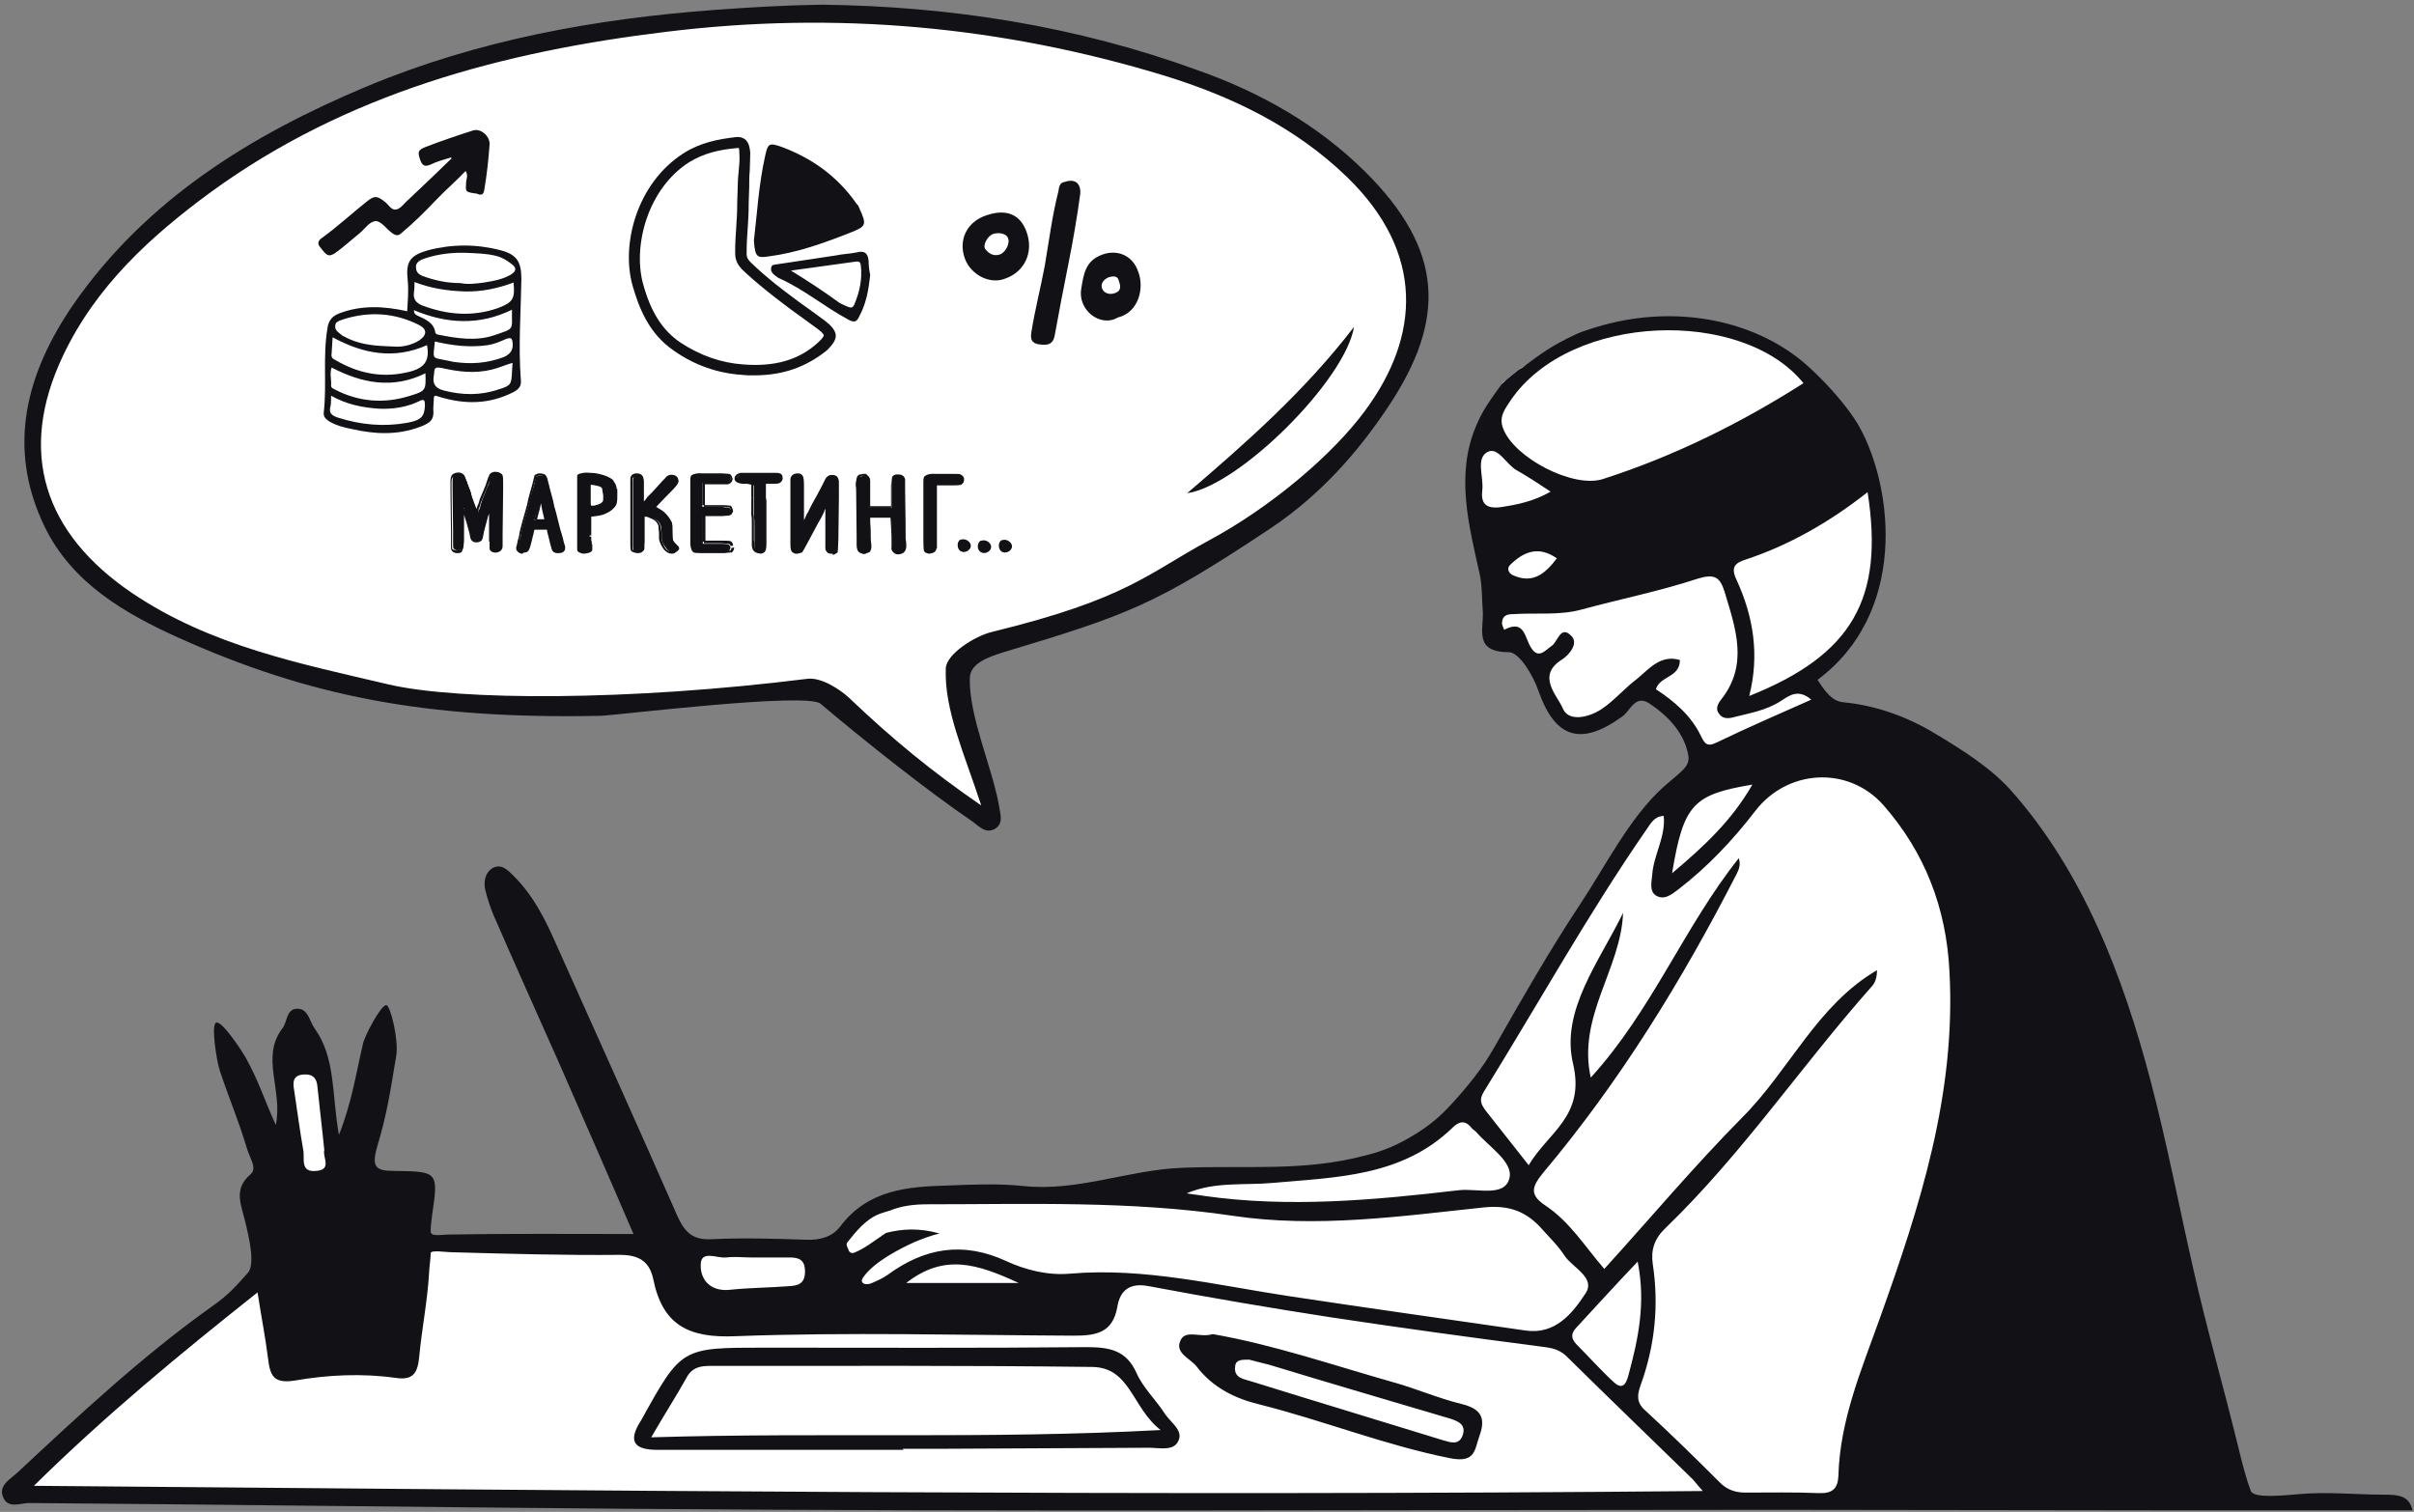 <svg xmlns="http://www.w3.org/2000/svg" width="463" height="290" viewBox="0 0 463 290">
  <rect x="0" y="0" width="463" height="290" fill="#808080" stroke="none"/>
  <g fill="none">
    <g transform="translate(0 60)">
      <path fill="#FFF" d="M382.7,93.9 C381.3,90.3 378.7,87.8 376.1,85.2 C375.8,85 375.4,84.9 375.1,84.7 C374.4,84.4 373.9,83.9 373.6,83.4 C373.5,83.3 373.4,83.3 373.2,83.2 C368.6,80.7 363.2,77.6 358,76.9 C354.4,76.4 348.5,75.8 348.5,70.9 C348.5,66.4 353.8,64.5 356.2,61.5 C356.5,61.1 356.8,60.9 357.2,60.7 C357.7,59.4 358.2,58.1 358.7,56.8 C360.4,52 361,47.1 360.8,42 C360.6,37 359.7,32.1 357.8,27.4 C356.5,24.3 354.7,21.5 353.7,18.3 C353.5,18.2 353.3,18 353.1,17.8 C349.8,14.9 346.7,11.7 343.3,9 C340.1,6.4 336.8,5.2 332.9,3.8 C324.5,1 315.5,-0.3 307.1,3.2 C306.3,3.5 305.5,3.7 304.7,3.5 C300.4,5.6 296.3,8 292.1,10.4 C291.4,10.8 292.5,10.1 291.4,10.8 C290.9,11.2 290.4,11.6 289.9,12 C289.3,12.5 288.8,13 288.2,13.4 C286.7,17.2 284.1,20.3 282.4,24 C282.6,24.4 282.6,24.9 282.6,25.5 C282.2,29.4 282.2,33.4 282.4,37.4 C283.1,37.8 283.7,38.5 284,39.4 C285.1,42.1 285.2,45.3 284.7,48.1 C286.2,52.2 287.2,57.2 286.6,61.6 C286.9,61.8 287.1,62 287.3,62.2 C287.5,62.4 287.6,62.5 287.8,62.7 C288.6,62.4 289.6,62.3 290.6,62.9 C293.3,64.3 294.8,67.6 296.1,70.2 C297.4,72.9 298.6,75.7 299.6,78.6 C300.6,79.2 301.7,79.6 302.9,79.7 C303,79.7 303.2,79.7 303.3,79.7 C305.8,78.2 308.5,76.8 310.9,75.3 C313.6,73.6 316.3,72.9 319.2,74.6 C321.8,76.1 323.5,78.8 324.6,81.4 C324.8,81.9 324.8,82.4 324.7,82.8 C325.5,86 324.1,90.1 321.1,91.4 C320.4,91.7 319.7,92.1 319,92.5 C319,92.5 318.4,93 318.1,93.3 C317.8,93.6 317.5,93.9 317.3,94.2 C317.5,93.9 316.6,95.2 316.4,95.4 C314.6,98 312.9,100.6 310.6,102.8 C308.7,106.5 306.6,110.6 303.6,113.5 C303.5,114.5 303.2,115.4 302.7,116.3 C301.1,119.1 299.2,121.8 297.3,124.4 C297.1,125 296.9,125.6 296.6,126.1 C295.1,128.5 293.7,131 291.9,133.2 C291.6,133.6 291.2,134 290.9,134.4 C289.7,138.1 287.3,141 285.5,144.4 C285.3,146.1 284.5,147.7 283.4,149 C281.5,151 279.4,152.7 277,154 C276.8,154.2 276.7,154.5 276.5,154.7 C275,156.5 272.9,157.9 270.7,158.9 C269.9,159.3 269.1,159.5 268.4,159.7 L264.4,162.6 L248.1,165.1 L223.5,166.9 L213.4,169.1 L192.8,169.1 L176.5,169.3 L166.7,172.2 L161.8,177.6 L157.5,180.1 L152.4,179.7 L126,178.4 L85.7,178.6 L71.6,178.2 L66,165.8 L62.4,146.8 L61.1,144.1 L57.3,140.3 L54.4,144.1 L56.2,157.1 L52.8,167.8 L52.4,183.2 L46.4,188.3 L6.6,222.8 L2.6,227.3 L118.8,227.3 L332.5,228.6 L356.9,227.7 L377.7,219.2 L387.5,114.7 L387.5,110.7 C385.7,105.2 384.8,99.3 382.7,93.9 Z"/>
      <g fill="#111116">
        <path d="M457.3,226.7 C451.8,226.7 446.3,226.1 440.9,226.6 C438.3,226.8 432.3,227.5 431.7,226 C430.9,223.9 430.1,220.9 429.3,217.6 C426.5,206.1 423.2,194.7 420.6,183.1 C417.9,171.2 415.6,159.2 412.5,147.4 C407.2,127.2 399.5,107.1 385.6,91.5 C381.7,87.2 376.3,83.8 371.3,80.8 C365.9,77.5 359.8,75.3 353.5,74.7 C351.3,74.5 349.9,72.4 348.6,70.4 C365.8,57.6 363.2,33.9 356.7,22 C354.2,17.5 349,12.1 345.8,9.4 C336.4,1.6 322.5,-1.3 308.9,2 C307.5,2.3 303.5,3.5 302.3,4.1 C297.8,6.2 295.7,7.7 292,10.5 C291.4,11 292.4,10.2 291.3,10.9 C290.8,11.3 290.3,11.7 289.8,12.1 C289.2,12.6 288.6,13.1 288.1,13.6 C287.9,13.9 287.7,14.1 287.5,14.4 C285.7,16.9 284.4,18.7 283.2,21.5 C279.1,30.9 281.7,40.7 283.8,50.1 C284.3,52.4 284.2,54.9 284.4,57.3 C284.6,60.7 282.6,65.1 289.4,65.1 C291.4,65.1 294.1,69.6 295.1,72.6 C298.3,81.6 303.2,83.2 311.2,77.4 C312.7,76.3 313.6,73.2 316.3,74.9 C319.9,77.3 323,80.5 323.8,84.8 C324.2,87.1 322.6,87.8 319,91 C312.5,96.9 308,106 303.1,113.4 C297.2,122.3 291.9,131.6 286.6,140.9 C284.3,145 281.4,148.5 278.2,152 C276.5,153.8 274.4,155.9 270.2,158.3 C266.9,160.2 264.1,161.1 262,161.6 C250.2,164.8 238.7,163.5 226.7,164 C216.4,164.4 206.7,168.6 196.3,167.5 C191.5,167 186.7,167.2 181.8,167.4 C174.1,167.6 166.5,168.2 161.2,175.2 C159.7,177.2 157.4,177.9 154.7,177.8 C148.6,177.6 142.6,177.4 136.5,177.7 C132.8,177.9 131.3,176.3 129.9,173.2 C122.3,155.9 114.5,138.6 106.8,121.4 C104.7,116.6 102.4,111.9 98.6,108.1 C97.4,106.9 96.2,105.6 94.5,106.5 C93,107.4 92.7,109.2 93.1,110.8 C93.5,112.4 94,113.9 94.6,115.4 C98.7,124.8 102.9,134.2 107.1,143.6 C111.9,154.6 116.7,165.5 121.5,176.7 C109.2,176.7 97.7,176.6 86.2,176.8 C84.6,176.8 82.6,177.3 82.6,176.2 C82.6,175.4 82.7,174.4 82.9,172.9 C84.1,164.8 84,164.7 75.7,164.6 C72.2,164.6 71.2,164 72.3,160.1 C74.3,153.4 74.8,149.6 76,142.5 C76.5,139.5 74.9,132.9 74.1,132.8 C73.1,132.7 69.9,138.7 69.6,140.3 C68.4,145.3 67.5,151.5 65,157.7 C63.6,149.7 64.4,142.9 60.3,137.2 C59.3,135.8 59.1,133.3 56.8,133.5 C54.9,133.7 55.1,136 54.2,137.2 C49.9,142.8 54.3,149 52.9,155.8 C50.3,150 49.8,147.8 47.2,143 C46.3,141.4 42.4,135.5 41.4,136.2 C40.5,136.7 41.5,143.4 42.2,145.5 C44.4,152 45.4,153.9 47.4,160.4 C48,162.4 49.4,164.1 48,165.3 C44.7,168.1 46.3,171.2 47,174.2 C47.8,177.5 49,182.6 47.5,184.2 C45.4,186.5 44,188.3 40.5,190.7 C27.2,200.2 15.2,211.4 3.3,222.5 C1.9,223.8 -0.5,225 0.7,227.4 C1.7,229.4 4,228.3 5.6,228.3 C43.6,228.6 81.5,229.1 119.4,229.4 C193,230 266.5,229.6 340.1,229.6 C365.2,229.6 390.2,229.7 415.3,229.7 C431,229.7 446.7,229.7 462.7,229.7 C462.1,226.8 459.8,226.7 457.3,226.7 Z M358.2,34.4 C361.4,54.8 355.3,65.6 335.5,73.5 C337.5,65.6 336.3,58.3 333.1,51.3 C331.9,48.8 332.7,48 334.9,47.3 C343.1,44.6 351,40.1 358.2,34.4 Z M289.8,16.7 C301.3,1.77635684e-15 334.2,-1 345.9,13.5 C333.8,21.2 321.1,27.5 307.4,31.9 C301.7,33.7 290.4,27.8 288.3,22.2 C287.4,19.9 288.7,18.4 289.8,16.7 Z M284.3,34 C284.6,31.5 283,27.9 285.3,26.7 C287.3,25.6 288.9,29.1 290.9,30.2 C293,31.4 295,32.7 297.4,34.3 C294.1,36.2 291,36.8 287.7,37.3 C284.9,37.6 284,36.5 284.3,34 Z M298.6,47.1 C296.4,50 294,52.1 290.1,50.3 C289.3,49.9 289,49 289.6,48.4 C292.3,45.7 295.2,44.7 298.6,47.1 Z M317.6,72.2 C318.4,69.6 322.2,70 322.2,66.6 C318.5,65.5 316.3,68.3 314,70.2 C311.6,72 309.6,74.4 307.2,76 C304.8,77.6 300.8,78.6 299.7,75.8 C298.7,73.4 294.6,69.6 299.6,66.5 C301,65.6 302.8,63.4 301.4,62 C299.3,59.8 298.8,63.1 297.6,63.9 C296.4,64.7 295.1,66.5 293.7,64.3 C292.4,62.4 292.5,58.7 288.5,60.8 C288.3,60.3 288,59.8 288.1,59.3 C288.2,58 289.2,57.8 290.2,57.8 C294.6,57.5 299.1,58.1 303.4,56.9 C310.8,54.9 318.3,53.4 325.6,51 C328.9,50 329.9,50.7 330.8,53.6 C332.9,60.6 335.4,67.5 330.1,74.2 C329.4,75.1 329,76 329.7,76.9 C330.3,77.8 331.3,77.9 332.4,77.6 C335.5,76.8 338.7,76.3 341.5,74.5 C343.1,73.5 344.8,72 347.4,74.2 C341.1,77 335.1,79.6 329.3,82.4 C327.3,83.4 326.9,82.5 326.2,81.1 C324.3,77.2 321.1,74.5 317.6,72.2 Z M336.1,90.5 C332.2,97.3 327,102.2 320.7,107.5 C322.9,94.3 324.7,92.4 336.1,90.5 Z M244.1,166.9 C256.4,165.8 268.9,165.7 278.6,156.3 C279.8,155.1 281,154.8 282.2,156.3 C282.4,156.6 282.8,156.8 283.1,157.1 C285.6,160 290.3,162.9 289.5,166 C288.6,169.7 283.3,167.9 279.8,168.3 C263.6,170.2 247.3,171.7 231,169.4 C229.9,169.2 228.7,169.1 227.6,168.9 C233,166.6 238.6,167.4 244.1,166.9 Z M162.6,178.2 C164.2,176.2 166.1,173.8 168.8,172.8 C169.4,172.6 170,172.4 170.7,172.2 C172.9,171.3 175.3,171 177.9,171 C197.4,171 216.9,170.3 236.4,173.2 C252.5,175.6 268.6,173.3 284.6,171.6 C289.5,171.1 292.8,172.4 295.8,175.8 C297.3,177.5 298.9,179 300.1,180.9 C301.7,183.2 306.1,185.1 304.1,188.1 C301.6,191.9 298.3,196.1 292.5,195.2 C277.4,193 262.2,190.9 247.1,188.6 C233.2,186.5 219.5,183.1 205.3,184.3 C201,184.7 196.7,183.6 193,181.9 C184.8,178.1 177.4,179.3 170.3,184.5 C169.3,185.2 168.2,185.7 167,186.2 C165.7,186.6 164.9,186 165.5,185.1 C167.5,182.1 172.6,179.5 175.5,178.2 C177,177.6 178.5,177 180.2,176.6 C176.3,175.5 173,175.7 169.9,176.5 C169.7,176.7 169.4,176.8 169.2,177 C167.4,178.2 165.8,179.5 163.8,180.3 C163.2,180.5 162.8,180.1 162.7,179.6 C162.3,178.9 162.3,178.5 162.6,178.2 Z M314.1,182 C315.7,190 314.2,196.9 312.3,203.9 C311.8,205.8 311,206.5 309.5,205.1 C307,202.8 304.7,200.2 302.3,197.8 C301.3,196.7 301.3,195.8 302.3,194.7 C306.1,190.6 309.8,186.5 314.1,182 Z M195.4,186.1 L173.8,186.1 C181.1,180.4 187.4,182.4 195.4,186.1 Z M139.3,181.2 C140.9,181 142.5,181.2 144.1,181.2 L144.1,181.2 C146.5,181.2 148.9,181.2 151.4,181.2 C153.2,181.2 154.4,181.6 154.4,183.9 C154.4,186.2 153.1,186.6 151.4,186.7 C147.6,187 143.8,187 140,187.4 C136.2,187.8 134.3,185.4 134.4,182.6 C134.4,179.7 137.5,181.4 139.3,181.2 Z M58.3,146.1 C60.1,146 60.8,146.9 60.9,148.6 C61.3,152.6 61.8,156.5 62.2,160.6 C61.8,161.9 63.8,164.4 60.6,164.6 C57.6,164.9 58.4,162.3 58.2,160.8 C57.5,156.9 57,152.9 56.4,149 C56.1,147.4 56.3,146.2 58.3,146.1 Z M6.5,225 C20.2,211.5 34.4,199.8 49.4,187.9 C50.1,192.5 50.9,196.5 51.4,200.5 C51.8,203.7 52.3,205.5 56.6,204.8 C62.9,203.7 69.5,203.4 75.9,204.3 C79.2,204.8 80.1,203.4 80.4,200.3 C80.9,194.9 82,189.5 82.3,184.1 C82.4,182.4 82.6,181.4 82.6,180.4 C82.6,179.7 85.4,180.2 86.8,180.2 C97.5,180.5 108.2,180.8 118.9,180.7 C122.6,180.7 124.6,182 125.3,185.4 C127.1,194.2 132.1,196.7 141.1,196.3 C162.7,195.5 184.3,196.1 205.9,196.2 C210.2,196.2 213.4,195.7 214.3,190.7 C214.8,187.5 216.7,186 220.3,186.7 C232,188.9 243.7,190.9 255.4,192.7 C268.6,194.7 281.8,196.5 294.9,198.2 C296.9,198.5 298.7,198.5 300.4,200.1 C308.3,207.9 316.3,215.6 324.2,223.3 C324.9,223.9 325.4,224.7 326.6,226 C219.7,227 113.7,225.9 6.5,225 Z M360.5,193 C357,202.8 352.9,212.4 352.6,223.1 C352.5,225.6 351.4,226.5 348.8,226.4 C344.2,226.2 339.5,226.3 334.8,226.3 C332.9,226.3 331.3,225.8 329.9,224.4 C325.2,219.7 320.4,215 315.5,210.5 C313.7,208.9 314.1,207.3 314.7,205.6 C317.4,198.1 318.2,190.4 317,182.5 C316.6,179.7 317.3,177.6 319.5,175.5 C334.2,161.3 345.6,144.3 359.1,129.1 C359.7,128.4 360,127.4 360,126.1 C348.5,132.8 343.2,145.3 334.2,154.3 C325,163.6 316.6,173.6 307.7,183.4 C304,179.1 301.1,174.4 296.5,171.3 C293.3,169.2 293.7,167.7 296.1,164.8 C310.8,147.3 322.7,127.9 333.1,107.6 C333.5,106.8 333.9,105.9 333.5,104.6 C323,117.8 316.8,133.9 305.1,146.7 C302.5,134.9 310.9,125.9 311.3,115.1 C306.8,124.4 299.3,133.8 301.7,144 C304.1,154.1 297,157.1 293.2,163.5 C290.2,159.7 287.6,156.4 285,153.1 C284.1,151.9 283.6,151 284.6,149.4 C295,132.6 304.6,115.3 315.8,99.1 C316.6,98 317.2,96.6 319.1,96.5 C319.5,100.5 317.2,103.9 316.9,107.7 C316.8,109.1 316.3,110.8 317.5,111.7 C319.1,112.8 320.6,111.6 321.9,110.6 C327.5,106.3 332.4,101.1 336.7,95.5 C342.8,87.6 354.4,86.8 361.2,94.4 C369.2,103.5 373.3,114.2 373.9,126.3 C375.2,149.9 368.2,171.5 360.5,193 Z"/>
        <path d="M173.3 218.1C157.6 218.1 141.8 218.1 126.1 218.1 121.9 218.1 120.3 216.7 122.8 212.7 122.9 212.5 123 212.4 123.1 212.2 130.7 198.5 130.7 198.5 146.5 198.5 167.1 198.5 187.7 198.6 208.3 198.4 212.7 198.4 216 198.9 218 203.4 219.3 206.3 221.8 208.6 223.5 211.3 224.6 212.9 227 214.4 226 216.4 225.1 218.4 222.4 217.7 220.4 217.7 207.1 217.8 193.8 217.8 180.4 217.9 178 217.9 175.6 217.9 173.1 217.9 173.3 218 173.3 218.1 173.3 218.1zM124.9 215.7C157.6 214.7 189.2 216.1 222.6 214.3 217.1 210 216.8 202.3 209.5 202.2 185.4 201.9 161.4 202 137.3 202 135.1 202 132.9 201.8 131.6 204.4 129.7 207.8 127.5 211.2 124.9 215.7zM232.6 195.9C244.1 197.9 255.5 201.8 267.1 205.1 271.5 206.3 275.8 208.2 280.3 209.3 284 210.2 285 211.9 283.8 215.3 282.8 218 283.1 220.7 278.1 219.7 265.6 217.2 253.9 212.5 241.6 209.4 237 208.3 232.6 206.2 229.5 202.1 228.3 200.6 225.5 199.6 226.3 197.4 227.2 194.8 230.1 196.7 232.6 195.9zM239.6 200.8C238.1 200.8 237 200.8 236.9 202.1 236.6 204.4 238.6 204.5 240.1 205 252.3 208.8 264.6 212.5 276.9 216.3 278.3 216.7 279.8 217.2 280.5 215.4 281.3 213.3 279.7 212.6 278.1 212.1 266.6 208.7 255 205.3 243.5 201.8 242 201.4 240.6 201.1 239.6 200.8z"/>
      </g>
    </g>
    <g transform="translate(4)">
      <polygon fill="#FFF" points="113.5 5 135.9 3.8 151.9 3.1 174.5 3.6 205.5 8.5 224.7 14.4 240.7 21.5 254.2 31.6 262.6 42.4 266.5 48.8 267.2 58.9 265.3 69.5 256.2 83.5 246.8 93.1 237 99.9 224.5 107.6 220.1 111.2 186.4 123.9 181 125.6 180.5 131.8 185.3 150.9 185.8 156.9 178.4 152.9 158.2 136.8 153.6 132.6 92.1 135.7 68.7 133 41.4 125.6 22.7 116.2 10.9 106.9 3.3 95.1 2.3 81.5 6.7 66.3 13.9 55.2 31.3 38 45.8 28.9 68.7 17.8 83.2 12.2 106.6 6.8"/>
      <path fill="#111116" d="M30.4,122.4 C55.2,133.5 77.5,138 111.2,137.3 C114.4,137.2 150.8,132.7 153.4,135 C161.9,142.2 173.9,151.7 182.4,157.5 C183.7,158.4 185,160 186.8,159 C188.6,157.9 187.8,156.1 187.6,154.5 C186.3,147.2 181.9,137.6 182,130.2 C182,127.3 185.3,126.1 188.5,125.1 C212.4,117.9 217.5,116.1 239.6,101.4 C249.2,95 256.4,86.8 262.2,78.1 C273.5,61.2 272.9,47.9 257.8,32.9 C248.7,23.9 237.7,17.7 225.8,13.5 C202.5,5 178.4,1.2 153.6,0.9 C146.7,1 139.9,1.4 133.1,1.9 C110.1,3.6 87.6,7.7 66.3,16.6 C44.1,25.9 24,38.3 10,58.5 C1.1,71.5 -2.8,85.7 4.5,100.9 C9.8,111.9 20,117.7 30.4,122.4 Z M8.1,68.2 C14.4,54.9 24.9,45.3 36.5,36.8 C62.5,17.9 92.4,9.9 123.8,6.1 C156.3,2.1 188.1,5 219.3,14.5 C232.3,18.5 244.5,24.4 254.4,34 C269.3,48.5 268.4,64.5 257.8,78.8 C251.7,87.1 239.9,97.2 227.8,103.7 C216,110.1 212.1,114.9 186.3,121.2 C182.9,122 177.5,125.5 177.4,128.2 C177.1,136.2 180.9,144.4 184.2,154.5 C174.6,147.9 167.2,141.8 158.9,133.9 C157.1,132.2 153.5,129.9 150.9,130.2 C116.5,134.5 84,134.4 70.6,131.3 C53.6,127.3 36.4,123.9 21.4,113.8 C4.4,102.3 -0.7,86.7 8.1,68.2 Z"/>
      <path fill="#111116" d="M255.7,62.7 C246.1,75.2 234.9,85 223.7,94.6 C233.6,93.2 254,73 255.7,62.7 Z"/>
    </g>
    <g transform="translate(61 24)">
      <g transform="translate(1 23)">
        <path fill="#FFF" d="M17.3,2.9 L19.3,1.8 L22.2,0.7 L26.4,0.5 L29.2,0.5 L33.9,1.7 L36.5,3 L37.5,5 L37,15.1 L36.9,25.4 L36.4,26.9 C36.4,26.9 35.2,27.5 35,27.7 C34.7,27.9 31.7,28.7 31.7,28.7 L27.4,29.1 L21.6,28.3 L20.5,28.1 L20.4,31.7 L19.4,33.2 L16.5,34.5 L11.2,34.8 L5.9,34.3 L0.4,32.7 L0.5,29.9 L1.1,16.3 L1.7,14 L4.3,12.8 L10.7,12.2 L16.5,13.4 L16.7,7.6 L16.7,4 L17.3,2.9 Z"/>
        <path fill="#111116" d="M38,6.5 C38,3.2 37.1,1.8 34,1 C29.4,-0.2 24.7,-0.2 20.1,1 C16.6,2 15.8,3.2 16.2,6.8 C16.4,8.8 16.2,10.7 16.1,12.7 C11.6,11.7 7.3,11.5 3.1,13.1 C1.8,13.6 1,14.4 0.8,16 C-0.1,21.4 0.7,26.7 0.1,32.1 C-3.88578059e-16,32.9 0.4,33.3 1.1,33.8 C2.4,34.6 4,35 5.5,35.3 C9.9,36.3 14.2,36.5 18.5,34.9 C20.7,34.1 21.3,33.4 21.1,31.4 C21.1,30.8 21.2,30.2 21.2,29.6 C21.2,28.8 21.4,28.8 22.2,29.1 C27.1,30.6 31.8,30.6 36.5,28.2 C37.6,27.6 38,27 37.9,25.9 C37.4,19.4 37.9,12.9 38,6.5 Z M36.3,18.6 C36.5,20 36,20.9 34.6,21.5 C31.4,22.7 28.3,22.9 24.9,22.4 C24.6,22.3 24.3,22.3 24,22.2 C20.6,21.5 21.1,22.1 21.4,18.5 C24.8,19.3 28.1,19.7 31.6,19.2 C32.8,19 34,18.5 35.1,18 C36,17.7 36.2,17.9 36.3,18.6 Z M19.7,2.5 C22.2,1.7 24.8,1.4 27.5,1.5 C29.4,1.6 31.3,1.6 33.2,2.1 C34.4,2.4 35.3,3 36.2,3.7 C37.1,4.4 37,5 36.1,5.6 C34.5,6.6 32.6,6.9 30.8,7.2 C29.3,7.4 27.7,7.6 26.3,7.3 C24,7.3 21.9,6.9 19.8,6.2 C18.8,5.9 17.8,5.5 17.8,4.4 C17.6,3.3 18.7,2.8 19.7,2.5 Z M17.4,9 C17.5,8.4 17.5,7.8 17.5,7.1 C20.6,8.3 23.8,8.8 27.1,8.9 C30.4,9 33.5,8.3 36.5,7.2 C36.8,10.3 36.4,11 33.5,12.1 C28.6,13.8 23.8,13.4 19,11.6 C17.8,11.1 17.2,10.4 17.4,9 Z M4,14.2 C8.9,12.7 13.7,13 18.3,15.3 C19.9,16.1 20,17.2 18.4,18.3 C17.1,19.1 15.6,19.5 14.1,19.5 C13.3,19.5 12.6,19.4 12,19.4 C9.1,19.3 6.5,18.9 4.1,17.6 C4,17.5 3.8,17.5 3.7,17.4 C3.1,16.9 2.2,16.4 2.3,15.6 C2.2,14.6 3.3,14.5 4,14.2 Z M1.6,20.8 C1.7,19.7 1.7,18.7 1.8,17.7 C7.7,20.9 13.6,22 19.9,19.2 C20.5,22.4 19.3,23.8 15.7,24.5 C10.9,25.5 6.5,24.5 2.4,22.1 C1.7,21.8 1.5,21.5 1.6,20.8 Z M1.6,23.5 C7.4,26.5 13.3,27.7 19.6,24.6 C19.7,27.8 19.7,28 16.7,28.9 C11.7,30.5 6.8,30.1 2.2,27.7 C1.8,27.5 1.5,27.4 1.5,26.9 C1.6,25.8 1.2,24.7 1.6,23.5 Z M16.1,34.1 C11.6,34.9 7.2,34.5 2.8,33.1 C1.6,32.7 1,32.2 1.4,30.9 C1.5,30.3 1.5,29.7 1.5,28.9 C4.5,30.6 7.6,31.2 10.8,31.4 C13.4,31.5 16,31.1 18.3,30 C19.4,29.4 19.5,29.8 19.5,30.8 C19.4,32.9 18.8,33.6 16.1,34.1 Z M18.2,13.6 C17.8,13.4 17.4,13.3 17.4,12.5 C23.6,15.1 29.9,15.5 36.2,12.4 C36.1,16.4 36.9,15.9 32.8,17.3 C29.3,18.5 25.6,17.9 22.1,17.2 C21.9,17.2 21.5,17 21.5,16.8 C21.2,14.9 19.7,14.3 18.2,13.6 Z M33.6,27.7 C30.1,28.9 26.6,28.8 23.1,27.9 C21.6,27.5 20.9,26.7 21.2,25.1 C21.4,24 21,23.2 22.8,23.6 C25.9,24.3 29,24.7 32.3,23.9 C33.6,23.6 34.9,23 36.3,22.6 C36.3,23.3 36.2,23.8 36.2,24.3 C36.1,26.7 36,27 33.6,27.7 Z"/>
      </g>
      <path fill="#111116" d="M14.2,20.7 C14.9,21.2 15.4,21.3 16,20.7 C18.3,18.8 20.5,16.6 22.6,14.4 C24.4,12.5 26.4,10.8 28.3,8.8 C28.8,9.6 28.5,10.2 28.4,10.9 C28.3,12.8 28.2,12.8 30.1,13.1 C30.3,13.1 30.4,13.1 30.6,13.2 C31.5,13.6 31.8,13.1 31.9,12.3 C32.4,9.4 32.7,6.5 32.9,3.7 C33,2.2 31.3,0.6 29.8,1 C26.7,2 23.7,3 20.6,4.2 C19.1,4.8 19.1,5.2 19.6,6.7 C20,7.8 20.5,8 21.5,7.6 C22.7,7 24.2,6.6 25.5,6.2 C25.5,6.3 25.6,6.3 25.6,6.4 C22.7,9.2 19.8,12 16.9,14.7 C16.3,15.3 15.7,16.1 14.9,16.2 C14,16.3 13.5,15.2 12.8,14.7 C11.3,13.5 10.8,13.5 9.3,14.7 C6.4,17 3.7,19.5 0.8,21.6 C0.2,22 -0.3,22.6 0.4,23.4 C1.7,25.1 2,25.3 3.2,24.6 C4.9,23.4 6.4,22 7.9,20.8 C9,19.9 9.8,18.5 11.1,18.4 C12.2,18.5 13.1,19.9 14.2,20.7 Z"/>
    </g>
    <g transform="translate(120 26)">
      <polygon fill="#FFF" points="29.5 25.9 35.9 29.9 41.1 33.2 43.8 34 44.3 33.3 45.8 30 46.2 25 45.8 23.3 38.4 24 32.9 24.7 29 25.2"/>
      <path fill="#FFF" d="M37.3,36.3 C33.3,33.3 27.8,29.5 23.8,25.9 C22.8,25 21.9,24.3 22,22.8 C22,18.6 22.5,17.1 22.5,12.9 L22.6,9.9 C22.6,7.6 22.9,5.8 22.9,3.5 C22.9,2.5 22.7,1.2 21.2,1.4 C17.9,1.7 14.6,2.4 11.6,4.4 C3.4,9.7 0.1,20.7 2.2,28.6 C3.5,33.3 5.5,37.7 9.8,40.6 C13.6,43.1 17.8,44.6 22.4,44.9 C28,45.2 33.4,44.3 37.5,40.4 C39.4,38.7 39.3,37.9 37.3,36.3 Z"/>
      <path fill="#111116" d="M24.6,46 C23.8,46 23.1,46 22.3,45.9 C17.7,45.6 13.3,44.1 9.3,41.3 C4.4,38 2.5,32.9 1.3,28.7 C-0.9,20.7 2.2,9.1 11.1,3.4 C14.4,1.3 17.8,0.7 21.1,0.3 C21.9,0.2 22.5,0.4 23,0.8 C23.7,1.5 23.8,2.4 23.9,3.3 C23.9,4.6 23.8,5.7 23.8,6.8 C23.7,7.7 23.7,8.6 23.7,9.8 L23.6,12.8 C23.6,15 23.5,16.5 23.4,17.9 C23.3,19.3 23.2,20.6 23.2,22.7 C23.2,23.6 23.7,24.1 24.7,25 L24.8,25.1 C28,28.1 32.2,31.2 36,33.9 C36.8,34.5 37.5,35 38.2,35.5 C39.2,36.3 40.1,37.1 40.3,38.2 C40.4,39.3 39.5,40.3 38.6,41.2 C34.6,44.4 30.2,46 24.6,46 Z M21.5,2.4 L21.4,2.4 C17.9,2.7 15,3.4 12.2,5.1 C4.2,10.2 1.4,21.1 3.3,28.3 C4.8,33.9 7.1,37.4 10.5,39.7 C14.3,42.2 18.3,43.6 22.5,43.9 C28.7,44.4 33.3,43 36.9,39.7 C37.9,38.8 38,38.4 38,38.3 C38,38.2 37.8,37.8 36.7,37 C36,36.5 35.3,36 34.5,35.4 C30.7,32.7 26.5,29.5 23.2,26.5 L23.1,26.4 C22.1,25.5 21,24.5 21,22.6 C21,20.5 21.1,19.1 21.2,17.7 C21.3,16.2 21.4,14.8 21.4,12.7 L21.5,9.7 C21.5,8.6 21.6,7.6 21.7,6.6 C21.8,5.6 21.9,4.5 21.8,3.3 C21.8,2.5 21.7,2.3 21.6,2.3 C21.7,2.5 21.6,2.4 21.5,2.4 Z"/>
      <path fill="#111116" d="M27.3 23.2C32.8 22.5 37.8 20.7 42.9 18.7 46.2 17.4 46.3 17.2 44.8 13.9 44.7 13.7 44.6 13.3 44.3 13.1 40.6 7.8 35.7 4.3 29.7 2.1 27.6 1.4 27.3 1.5 26.8 3.7 25.5 9.4 25.2 15.2 24.6 20.1 24.8 23.3 25.2 23.5 27.3 23.2zM46.6 24.1C46.5 22.7 45.9 22 44.4 22.4 43 22.7 41.7 22.7 40.3 23 36.5 23.6 32.8 24.1 29 24.7 28.5 24.8 28 24.7 27.9 25.4 27.8 26 28.1 26.4 28.6 26.8 28.9 27 29.2 27.3 29.5 27.4 34.2 29.5 38.2 32.9 42.7 35.3 43.8 35.9 44.3 35.8 44.8 34.7 46.1 32.3 46.6 29.7 46.9 26.7 46.7 25.8 46.6 24.9 46.6 24.1zM43.9 32.3C43.6 33.1 43.2 33.1 42.5 32.8 41.8 32.5 41.1 32.2 40.6 31.8 37.7 29.7 34.8 27.8 31.7 25.9 35.8 25.3 39.9 24.8 44 24.2 44.6 24.1 45 24.1 45.1 24.9 45.4 27.5 44.9 29.9 43.9 32.3z"/>
    </g>
    <path fill="#111116" d="M20.2.9C19.2 1 19.1 2 19 2.7 17.8 7.4 17.2 12.2 16.4 16.9 15.6 21.2 14.5 25.4 13.8 29.8 13.5 31.6 14.4 32 15.7 32.1 16.9 32.2 18 32.1 18.3 30.3 19.1 25.8 20 21.2 20.9 16.7 21.8 12.2 22.6 7.6 23.2 3.1 23.3 1.2 22.2.2 20.2.9zM12.9 10.5C11.7 7.1 9 6 5.2 7.3 1.5 8.5-.3 12 1.1 15.7 2.2 18.6 5.8 20.7 8.9 19.4 12.5 18.1 14.3 14.4 12.9 10.5zM7.8 14.8C6.6 15.2 5.7 14.7 5 13.8 4.4 13.1 5.4 11.3 6.4 10.9 7.5 10.5 9 10.8 9.3 11.6 9.8 12.6 8.9 14.4 7.8 14.8zM26.8 15.1C24.2 16.3 23.8 18.7 23.4 21.3 22.6 25.4 27 28.9 30.4 26.9 34.5 25.9 35.5 21.1 34.3 18.1 33.2 14.8 29.9 13.6 26.8 15.1zM30.6 19.9C31 21 31 21.8 29.9 22.2 28.9 22.6 27.8 22.3 27.4 21.4 27 20.4 27.7 19.6 28.6 19.2 29.6 18.9 30.4 18.9 30.6 19.9z" transform="translate(184 34)"/>
    <g fill="#111116" transform="translate(86 90)">
      <g transform="translate(97 13)">
        <path d="M1.4,0.5 C2.2,0.2 3.3,1 3.2,1.8 C3.1,2.6 2,3.2 1.2,2.7 C0.5,2.2 0.5,0.9 1.2,0.5"/>
        <path d="M1.3,0.7 C2.1,0.4 3.2,1.2 3.1,2 C3,2.8 1.9,3.4 1.1,2.9 C0.3,2.4 0.4,1.1 1.1,0.7" transform="translate(4)"/>
        <path d="M1.3,0.6 C2.1,0.3 3.2,1.1 3.1,1.9 C3,2.7 1.9,3.3 1.1,2.8 C0.4,2.3 0.4,1 1.1,0.6" transform="translate(8)"/>
      </g>
      <path d="M10.1,1.4 C10.2,1.5 10.2,1.9 10.3,2.5 L10.3,4.3 C10.3,7.1 10.2,9.9 10.2,12.6 L10.2,14.6 C10.3,15.2 10,15.6 9.5,15.7 C9.3,15.7 9.2,15.8 9.1,15.8 C8.5,15.8 8.2,15.6 8.1,15.2 C8.1,15.1 8.1,14.9 8.1,14.6 C8.1,14.3 8.1,14.1 8.1,14 C8.1,13.1 8.1,11.9 8.1,10.4 L8.1,9.4 C8.1,9.3 8.1,9.1 8.1,8.9 C8.1,8.7 8.1,8.5 8.1,8.4 C8.1,8.3 8.1,8.3 8.1,8.2 C8.1,8.1 8.1,8 8.1,8 L8.1,7.3 C8.1,7.4 8,7.6 7.9,7.9 C7.8,8 7.8,8.2 7.7,8.4 C7.6,8.6 7.6,8.8 7.5,8.9 C7.5,8.9 7.3,9.8 6.8,11.6 C6.8,11.7 6.7,12.2 6.5,13 C6.4,13.3 6.3,13.5 6.2,13.6 C6,13.8 5.6,13.8 5.2,13.7 C4.9,13.6 4.7,13.4 4.6,13 C4.6,12.9 4.5,12.7 4.5,12.5 C4.5,12.3 4.4,12.1 4.4,12 C4.3,11.8 4.2,11.2 3.9,10.2 C3.7,9.5 3.5,8.9 3.3,8.5 C3.3,8.4 3.2,8.2 3.2,8 C3.1,7.8 3.1,7.7 3,7.6 C2.9,7.3 2.8,7.2 2.9,7.2 L2.9,7.3 C2.9,7.5 2.9,7.8 2.9,8.2 C2.9,8.6 2.9,8.9 2.9,9.1 C2.9,9.3 2.9,9.7 2.9,10.3 L2.9,12.3 C2.9,13.2 2.9,13.7 2.9,13.8 C2.9,14.7 2.8,15.2 2.7,15.3 C2.6,15.4 2.3,15.5 1.9,15.6 C1.9,15.6 1.8,15.6 1.7,15.6 C1.3,15.5 1.1,15.3 1,15.2 C0.9,15.1 0.9,14.7 0.9,14.1 C0.9,13.9 0.9,13.5 0.9,13 C0.9,12.5 0.9,12.1 0.9,11.9 C0.9,9.3 0.8,6.7 0.8,4 L0.8,2.2 C0.8,1.7 0.9,1.3 1.1,1.1 C1.2,1 1.4,0.9 1.6,0.9 C2,0.8 2.4,0.8 2.7,1 C2.9,1.1 3,1.2 3.1,1.4 C3.2,1.6 3.3,1.8 3.4,2.1 C3.4,2.1 3.4,2.2 3.5,2.4 C3.6,2.5 3.6,2.6 3.6,2.7 C3.7,3 3.9,3.5 4.1,4 C4.2,4.3 4.3,4.5 4.3,4.6 C4.3,4.7 4.4,4.8 4.4,5.1 C4.5,5.3 4.5,5.5 4.5,5.5 C4.5,5.5 4.5,5.6 4.6,5.7 C4.6,5.8 4.7,5.9 4.7,5.9 C4.7,6 4.8,6.1 4.8,6.2 C4.8,6.3 4.9,6.4 4.9,6.5 C5.2,7.2 5.4,7.9 5.6,8.4 L5.6,8.4 C5.7,8.3 5.7,8.2 5.8,8 C5.9,7.8 5.9,7.7 6,7.6 C6,7.6 6,7.5 6,7.5 C6,7.4 6,7.4 6,7.4 C6.1,7.3 6.2,7 6.2,6.8 C6.3,6.5 6.4,6.2 6.4,6.1 C7.2,4.2 7.5,3.2 7.6,3.2 C7.7,3 7.8,2.7 7.9,2.2 C8,1.8 8.2,1.5 8.3,1.3 C8.4,1.1 8.7,1 9,0.9 C9.5,1.1 9.9,1.2 10.1,1.4 Z M10.1,1.4 C10.2,1.5 10.2,1.9 10.3,2.5 L10.3,4.3 C10.3,7.1 10.2,9.9 10.2,12.6 L10.2,14.6 C10.3,15.2 10,15.6 9.5,15.7 C9.3,15.7 9.2,15.8 9.1,15.8 C8.5,15.8 8.2,15.6 8.1,15.2 C8.1,15.1 8.1,14.9 8.1,14.6 C8.1,14.3 8.1,14.1 8.1,14 C8.1,13.1 8.1,11.9 8.1,10.4 L8.1,9.4 C8.1,9.3 8.1,9.1 8.1,8.9 C8.1,8.7 8.1,8.5 8.1,8.4 C8.1,8.3 8.1,8.3 8.1,8.2 C8.1,8.1 8.1,8 8.1,8 L8.1,7.3 C8.1,7.4 8,7.6 7.9,7.9 C7.8,8 7.8,8.2 7.7,8.4 C7.6,8.6 7.6,8.8 7.5,8.9 C7.5,8.9 7.3,9.8 6.8,11.6 C6.8,11.7 6.7,12.2 6.5,13 C6.4,13.3 6.3,13.5 6.2,13.6 C6,13.8 5.6,13.8 5.2,13.7 C4.9,13.6 4.7,13.4 4.6,13 C4.6,12.9 4.5,12.7 4.5,12.5 C4.5,12.3 4.4,12.1 4.4,12 C4.3,11.8 4.2,11.2 3.9,10.2 C3.7,9.5 3.5,8.9 3.3,8.5 C3.3,8.4 3.2,8.2 3.2,8 C3.1,7.8 3.1,7.7 3,7.6 C2.9,7.3 2.8,7.2 2.9,7.2 L2.9,7.3 C2.9,7.5 2.9,7.8 2.9,8.2 C2.9,8.6 2.9,8.9 2.9,9.1 C2.9,9.3 2.9,9.7 2.9,10.3 L2.9,12.3 C2.9,13.2 2.9,13.7 2.9,13.8 C2.9,14.7 2.8,15.2 2.7,15.3 C2.6,15.4 2.3,15.5 1.9,15.6 C1.9,15.6 1.8,15.6 1.7,15.6 C1.3,15.5 1.1,15.3 1,15.2 C0.9,15.1 0.9,14.7 0.9,14.1 C0.9,13.9 0.9,13.5 0.9,13 C0.9,12.5 0.9,12.1 0.9,11.9 C0.9,9.3 0.8,6.7 0.8,4 L0.8,2.2 C0.8,1.7 0.9,1.3 1.1,1.1 C1.2,1 1.4,0.9 1.6,0.9 C2,0.8 2.4,0.8 2.7,1 C2.9,1.1 3,1.2 3.1,1.4 C3.2,1.6 3.3,1.8 3.4,2.1 C3.4,2.1 3.4,2.2 3.5,2.4 C3.6,2.5 3.6,2.6 3.6,2.7 C3.7,3 3.9,3.5 4.1,4 C4.2,4.3 4.3,4.5 4.3,4.6 C4.3,4.7 4.4,4.8 4.4,5.1 C4.5,5.3 4.5,5.5 4.5,5.5 C4.5,5.5 4.5,5.6 4.6,5.7 C4.6,5.8 4.7,5.9 4.7,5.9 C4.7,6 4.8,6.1 4.8,6.2 C4.8,6.3 4.9,6.4 4.9,6.5 C5.2,7.2 5.4,7.9 5.6,8.4 L5.6,8.4 C5.7,8.3 5.7,8.2 5.8,8 C5.9,7.8 5.9,7.7 6,7.6 C6,7.6 6,7.5 6,7.5 C6,7.4 6,7.4 6,7.4 C6.1,7.3 6.2,7 6.2,6.8 C6.3,6.5 6.4,6.2 6.4,6.1 C7.2,4.2 7.5,3.2 7.6,3.2 C7.7,3 7.8,2.7 7.9,2.2 C8,1.8 8.2,1.5 8.3,1.3 C8.4,1.1 8.7,1 9,0.9 C9.5,1.1 9.9,1.2 10.1,1.4 Z"/>
      <path d="M1.7,16.1 C1.7,16.1 1.6,16.1 1.5,16.1 C1,16 0.7,15.8 0.6,15.5 C0.5,15.4 0.5,15.2 0.5,14.5 C0.5,14.4 0.5,14.3 0.5,14.2 C0.5,14 0.5,13.6 0.5,13.1 C0.5,12.6 0.5,12.2 0.5,12 C0.5,9.4 0.4,6.8 0.4,4.1 L0.7,4.1 L0.4,4.1 L0.4,2.3 C0.4,1.7 0.5,1.3 0.8,1 C0.9,0.9 1.1,0.8 1.4,0.7 C1.9,0.6 2.3,0.6 2.6,0.8 C2.8,0.9 3,1.1 3.1,1.3 C3.2,1.5 3.3,1.8 3.4,2.1 C3.4,2.2 3.4,2.2 3.5,2.3 C3.6,2.4 3.6,2.5 3.6,2.6 C3.7,2.9 3.9,3.4 4.1,3.9 C4.2,4.2 4.3,4.4 4.3,4.5 C4.3,4.6 4.4,4.7 4.4,4.9 C4.5,5.1 4.5,5.3 4.5,5.3 C4.5,5.4 4.5,5.4 4.6,5.5 C4.6,5.6 4.7,5.7 4.7,5.8 C4.7,5.9 4.8,6 4.8,6.1 C4.8,6.2 4.9,6.3 4.9,6.4 C5.1,6.8 5.2,7.3 5.4,7.6 C5.4,7.5 5.5,7.4 5.5,7.4 C5.5,7.4 5.5,7.3 5.5,7.3 L5.5,7.2 C5.6,7 5.7,6.8 5.8,6.5 C5.9,6.2 6,5.9 6,5.8 L6.8,3.9 C7.1,3.2 7.2,2.9 7.2,2.9 C7.2,2.8 7.3,2.6 7.5,2 C7.6,1.6 7.8,1.3 7.9,1 C8.1,0.7 8.4,0.6 8.8,0.5 L9,0.5 C9.6,0.5 10,0.7 10.3,1 C10.4,1.1 10.5,1.4 10.5,2.3 L10.2,2.3 L10.5,2.3 L10.5,4.1 C10.5,6.9 10.4,9.7 10.4,12.5 L10.4,14.5 C10.4,14.6 10.4,14.7 10.4,14.7 C10.4,15.3 10.1,15.7 9.6,15.9 C9.4,15.9 9.3,16 9.2,16 L9.1,16 C8.2,16 7.9,15.5 7.9,15.2 C7.9,15.2 7.9,15.2 7.9,15.2 C7.9,15.1 7.9,14.9 7.9,14.7 L7.9,14.5 C7.9,14.3 7.9,14.1 7.9,14 C7.9,14 7.9,14 7.9,14 C7.9,13.9 7.9,13.9 7.9,13.9 L8.1,13.9 L7.8,13.9 C7.8,13 7.8,11.8 7.8,10.3 L7.8,9.3 C7.8,9.2 7.8,9 7.8,8.8 C7.8,8.7 7.8,8.6 7.8,8.5 C7.7,8.7 7.7,8.9 7.6,9 C7.6,9.2 7.4,9.7 6.9,11.7 C6.8,11.9 6.7,12.8 6.6,13.1 C6.5,13.5 6.4,13.7 6.2,13.8 C5.9,14 5.5,14.1 5,14 C4.6,13.9 4.3,13.6 4.2,13.1 C4.2,13 4.1,12.8 4.1,12.6 C4.1,12.4 4,12.2 4,12.1 C3.9,11.9 3.8,11.3 3.5,10.3 C3.3,9.7 3.1,9.1 3,8.7 C3,8.8 3,9 3,9.1 C3,9.3 3,9.7 3,10.3 L3,12.3 C3,13 3,13.4 3,13.6 C3,13.7 3,13.7 3,13.8 C2.9,15 2.8,15.3 2.7,15.5 C2.6,16 2.3,16.1 1.7,16.1 L1.7,16.1 Z M1.7,15.6 C1.7,15.6 1.7,15.6 1.7,15.6 C2.3,15.5 2.4,15.4 2.4,15.4 C2.4,15.4 2.5,15.2 2.6,14 C2.6,14 2.6,13.9 2.6,13.9 C2.6,13.7 2.6,13.3 2.6,12.6 L2.9,12.6 L2.6,12.6 L2.6,10.6 C2.6,10 2.6,9.6 2.6,9.5 C2.6,9.3 2.6,9 2.6,8.6 C2.6,8.2 2.6,7.9 2.6,7.7 L2.6,7.6 L2.9,7.6 L3.1,7.5 C3.1,7.5 3.2,7.6 3.2,7.8 C3.2,7.9 3.3,8.1 3.4,8.3 C3.5,8.5 3.5,8.6 3.5,8.7 C3.7,9.1 3.9,9.7 4.1,10.4 C4.4,11.4 4.5,12 4.6,12.1 C4.6,12.2 4.7,12.4 4.7,12.6 C4.7,12.8 4.8,13 4.8,13.1 C4.9,13.6 5.2,13.6 5.2,13.6 C5.5,13.7 5.8,13.6 6,13.5 C6,13.5 6.1,13.4 6.2,13.1 C6.4,12 6.5,11.8 6.5,11.7 C7.1,9.5 7.2,9 7.2,9 L7.3,9 L7.2,9 L7.3,8.8 C7.3,8.7 7.4,8.6 7.4,8.5 C7.5,8.3 7.5,8.1 7.6,7.9 C7.8,7.5 7.8,7.4 7.8,7.4 L8.3,7.4 L8.3,8 C8.3,8.1 8.3,8.1 8.3,8.3 C8.3,8.4 8.3,8.5 8.3,8.5 C8.3,8.6 8.3,8.8 8.3,9 C8.3,9.2 8.3,9.3 8.3,9.4 L8.3,10.4 C8.3,11.9 8.3,13.1 8.3,13.9 C8.3,13.9 8.3,14 8.3,14.1 C8.3,14.1 8.3,14.1 8.3,14.1 C8.3,14.2 8.3,14.4 8.3,14.6 L8.3,14.7 C8.3,14.9 8.3,15 8.3,15.1 C8.3,15.2 8.4,15.5 9.1,15.5 C9.1,15.5 9.1,15.5 9.1,15.5 C9.2,15.5 9.3,15.5 9.4,15.5 C9.7,15.4 9.9,15.2 9.9,14.8 C9.9,14.8 9.9,14.8 9.9,14.8 C9.9,14.7 9.9,14.7 9.9,14.6 L10.1,14.6 L9.8,14.6 L9.8,12.6 C9.8,9.8 9.9,7 9.9,4.3 L9.9,2.5 C9.9,1.7 9.8,1.5 9.8,1.5 C9.6,1.3 9.2,1.2 8.9,1.2 L8.8,1.2 C8.6,1.2 8.4,1.3 8.3,1.5 C8.2,1.7 8.1,2 7.9,2.3 C7.7,2.8 7.6,3.1 7.5,3.3 C7.5,3.3 7.4,3.6 7.1,4.3 L6.3,6.2 C6.2,6.3 6.2,6.5 6.1,6.9 C6,7.2 5.9,7.4 5.8,7.6 L5.8,7.7 C5.8,7.8 5.8,7.8 5.8,7.8 L5.8,7.9 C5.8,8 5.7,8.1 5.7,8.3 C5.6,8.5 5.6,8.6 5.5,8.8 L5.4,8.9 L5.1,9.1 L5,8.8 C4.9,8.3 4.7,7.7 4.3,7 C4.3,6.9 4.2,6.8 4.2,6.7 C4.2,6.6 4.1,6.5 4.1,6.4 C4.1,6.3 4.1,6.3 4,6.2 C3.9,6.1 3.9,6 3.9,5.9 C3.9,5.9 3.8,5.7 3.8,5.5 C3.7,5.3 3.7,5.1 3.6,5 C3.6,4.9 3.5,4.7 3.4,4.4 C3.2,3.9 3,3.4 2.9,3.1 C2.9,3.1 2.8,3 2.8,2.8 C2.7,2.6 2.7,2.5 2.7,2.5 C2.6,2.3 2.5,2 2.4,1.9 C2.3,1.7 2.2,1.6 2.1,1.5 C1.9,1.4 1.6,1.4 1.2,1.4 C1,1.4 0.9,1.5 0.8,1.6 C0.7,1.7 0.6,1.9 0.6,2.5 L0.6,4.3 C0.6,6.9 0.7,9.5 0.7,12.2 C0.7,12.5 0.7,12.8 0.7,13.3 C0.7,13.8 0.7,14.2 0.7,14.4 L0.4,14.4 L0.7,14.4 L0.7,14.7 C0.7,15.3 0.8,15.4 0.8,15.4 C1.1,15.4 1.3,15.6 1.7,15.6 C1.7,15.6 1.7,15.6 1.7,15.6 Z M4.1,8.3 C4,8.3 3.8,8.2 3.8,8 C3.8,7.9 3.9,7.8 4.1,7.8 C4.2,7.8 4.4,7.9 4.4,8 C4.3,8.1 4.2,8.3 4.1,8.3 Z"/>
      <g transform="translate(13)">
        <path d="M9,14.5 C9.2,15 9.1,15.3 9,15.5 C8.8,15.7 8.5,15.8 8.1,15.8 C7.7,15.8 7.4,15.7 7.2,15.5 C7.1,15.4 7,14.9 6.8,14.1 C6.4,12.3 6.1,11.4 6.1,11.3 C5.8,11.3 5.3,11.3 4.7,11.3 C4.1,11.3 3.6,11.3 3.3,11.3 C3.3,11.4 3.2,11.6 3.2,11.8 C3.2,12.1 3.1,12.2 3.1,12.4 C3.1,12.5 2.9,13 2.7,14.1 C2.5,14.9 2.3,15.4 2.1,15.6 C2,15.7 1.7,15.8 1.4,15.9 C1.1,15.9 0.8,15.9 0.6,15.7 C0.4,15.5 0.3,15.3 0.3,15.1 C0.4,14.8 0.5,14.4 0.6,13.8 C0.8,13.2 0.9,12.8 0.9,12.5 C1.1,11.6 1.6,9.7 2.4,6.9 C2.6,6.2 2.7,5.4 3,4.4 C3.5,2.9 3.7,2.2 3.6,2.3 C3.6,2.2 3.7,1.9 3.8,1.5 C3.9,1.4 4.1,1.3 4.5,1.2 C5,1.2 5.3,1.3 5.5,1.5 C5.7,1.7 5.8,2 6,2.6 C6.2,3.4 6.3,3.8 6.3,3.8 L7,6.3 C7.1,6.8 7.1,7.1 7.2,7.3 C7.4,7.9 7.6,8.8 7.9,9.9 C8.2,11.1 8.4,12 8.6,12.5 C8.7,12.8 8.8,13.1 8.9,13.6 C8.9,14 9,14.3 9,14.5 Z M9,14.5 C9.2,15 9.1,15.3 9,15.5 C8.8,15.7 8.5,15.8 8.1,15.8 C7.7,15.8 7.4,15.7 7.2,15.5 C7.1,15.4 7,14.9 6.8,14.1 C6.4,12.3 6.1,11.4 6.1,11.3 C5.8,11.3 5.3,11.3 4.7,11.3 C4.1,11.3 3.6,11.3 3.3,11.3 C3.3,11.4 3.2,11.6 3.2,11.8 C3.2,12.1 3.1,12.2 3.1,12.4 C3.1,12.5 2.9,13 2.7,14.1 C2.5,14.9 2.3,15.4 2.1,15.6 C2,15.7 1.7,15.8 1.4,15.9 C1.1,15.9 0.8,15.9 0.6,15.7 C0.4,15.5 0.3,15.3 0.3,15.1 C0.4,14.8 0.5,14.4 0.6,13.8 C0.8,13.2 0.9,12.8 0.9,12.5 C1.1,11.6 1.6,9.7 2.4,6.9 C2.6,6.2 2.7,5.4 3,4.4 C3.5,2.9 3.7,2.2 3.6,2.3 C3.6,2.2 3.7,1.9 3.8,1.5 C3.9,1.4 4.1,1.3 4.5,1.2 C5,1.2 5.3,1.3 5.5,1.5 C5.7,1.7 5.8,2 6,2.6 C6.2,3.4 6.3,3.8 6.3,3.8 L7,6.3 C7.1,6.8 7.1,7.1 7.2,7.3 C7.4,7.9 7.6,8.8 7.9,9.9 C8.2,11.1 8.4,12 8.6,12.5 C8.7,12.8 8.8,13.1 8.9,13.6 C8.9,14 9,14.3 9,14.5 Z M5.7,9.8 C5.3,8.2 5.1,7.4 5.1,7.3 C5.1,7.3 5.1,7.1 5,6.7 C5,6.4 4.9,6.2 4.8,6.2 L4.8,6.2 C4.5,6.4 4.4,6.5 4.3,6.6 C4.3,6.8 4.2,7.1 4.1,7.6 C3.9,8.3 3.7,9.1 3.5,9.8 L5.7,9.8 L5.7,9.8 Z M5.7,9.8 C5.3,8.2 5.1,7.4 5.1,7.3 C5.1,7.3 5.1,7.1 5,6.7 C5,6.4 4.9,6.2 4.8,6.2 L4.8,6.2 C4.5,6.4 4.4,6.5 4.3,6.6 C4.3,6.8 4.2,7.1 4.1,7.6 C3.9,8.3 3.7,9.1 3.5,9.8 L5.7,9.8 L5.7,9.8 Z"/>
        <path d="M1.2,16.2 C0.9,16.2 0.6,16.1 0.4,15.9 C0.1,15.7 0,15.4 0,15.2 C0,15.1 0,15.1 0,15 C0.1,14.7 0.2,14.3 0.3,13.7 C0.5,13.1 0.6,12.7 0.6,12.4 C0.8,11.4 1.3,9.6 2.1,6.8 C2.2,6.2 2.4,5.3 2.7,4.3 C3.1,2.9 3.3,2.2 3.3,2.1 L3.5,2.2 L3.3,2.1 C3.3,2 3.4,1.7 3.5,1.3 L3.5,1.2 C3.6,1.1 3.7,1 4.3,0.8 L4.4,0.8 C5,0.8 5.4,0.9 5.6,1.1 C5.8,1.3 6,1.7 6.1,2.3 C6.4,3.3 6.4,3.5 6.4,3.5 L7.1,6.1 L7.3,7.1 C7.5,7.7 7.7,8.5 8,9.7 C8.3,10.9 8.5,11.8 8.7,12.3 C8.8,12.6 8.9,13 9,13.4 C9.1,13.9 9.2,14.3 9.3,14.5 C9.4,14.7 9.4,15 9.4,15.1 C9.4,15.4 9.3,15.6 9.2,15.7 C9,16 8.6,16.1 8.1,16.1 L8,16.1 C7.6,16.1 7.2,16 7,15.7 C6.9,15.6 6.8,15.4 6.5,14.2 C6.2,12.8 5.9,12 5.9,11.6 C5.6,11.6 5.2,11.6 4.7,11.6 C4.2,11.6 3.8,11.6 3.5,11.6 C3.5,11.7 3.5,11.8 3.4,11.9 C3.4,12.2 3.3,12.4 3.3,12.5 C3.3,12.5 3.2,12.8 2.9,14.1 C2.7,14.9 2.5,15.5 2.3,15.7 C2.1,15.9 1.8,16 1.4,16 C1.3,16.2 1.3,16.2 1.2,16.2 Z M0.4,15.2 C0.4,15.2 0.4,15.4 0.6,15.5 C0.8,15.7 1,15.7 1.3,15.7 C1.7,15.6 1.9,15.6 1.9,15.5 C2,15.4 2.2,15.1 2.4,14.1 C2.7,12.7 2.8,12.5 2.8,12.4 C2.8,12.3 2.9,12.2 2.9,11.9 C3,11.6 3,11.4 3,11.3 L3.1,11.1 L3.3,11.1 C3.6,11.1 4.1,11.1 4.7,11.1 C5.3,11.1 5.8,11.1 6.1,11.1 L6.3,11.1 L6.3,11.3 C6.3,11.4 6.5,12.3 7,14.1 C7.3,15.2 7.4,15.4 7.4,15.4 C7.5,15.5 7.7,15.6 8,15.6 L8.1,15.6 C8.4,15.6 8.7,15.5 8.8,15.3 C8.9,15.2 8.9,15.2 8.9,15 C8.9,14.9 8.9,14.7 8.8,14.5 C8.8,14.3 8.7,13.9 8.5,13.4 C8.4,12.9 8.3,12.6 8.2,12.3 C8,11.8 7.8,10.9 7.5,9.7 C7.2,8.6 7,7.7 6.8,7.1 L6.6,6.1 L5.9,3.6 C5.9,3.6 6,3.9 5.6,2.4 C5.4,1.7 5.3,1.5 5.2,1.4 C5.1,1.3 4.9,1.2 4.4,1.2 C4.1,1.3 3.9,1.4 3.9,1.4 C3.8,1.8 3.7,2 3.7,2.1 L3.7,2.1 C3.7,2.1 3.7,2.1 3.7,2.1 L3.7,2.1 L3.7,2.1 C3.7,2.2 3.5,2.7 3.1,4.2 C2.9,5.2 2.7,6 2.5,6.7 C1.7,9.5 1.2,11.4 1,12.3 C0.9,12.5 0.8,13 0.7,13.6 C0.6,14.4 0.5,14.8 0.4,15.2 C0.4,15.1 0.4,15.1 0.4,15.2 Z M5.7,10.1 L3.7,10.1 L3.7,9.8 L3.5,9.7 L4,7.5 C4.1,7.1 4.1,6.7 4.2,6.5 C4.3,6.3 4.5,6.1 4.8,5.9 L4.9,5.9 L5.1,5.9 L5.2,6 C5.3,6.1 5.4,6.3 5.4,6.7 C5.4,7 5.5,7.2 5.5,7.3 C5.5,7.4 5.8,8.4 6.1,9.8 L5.9,9.9 L5.9,10.1 L5.7,10.1 Z M4,9.6 L5.4,9.6 C5,7.8 4.9,7.4 4.9,7.4 C4.9,7.4 4.9,7.4 4.9,7.4 C4.9,7.4 4.9,7.3 4.8,6.8 C4.8,6.7 4.8,6.7 4.8,6.6 C4.7,6.7 4.7,6.7 4.7,6.8 C4.7,6.9 4.6,7.3 4.5,7.7 L4,9.6 Z"/>
      </g>
      <g transform="translate(24)">
        <path d="M7.6,2.7 C7.8,3 8,3.4 8.1,3.9 L8.1,5.4 C8.1,6.1 8,6.7 7.8,7 C7.5,7.6 6.9,8 6.1,8.4 C5.2,8.8 4.3,8.9 3.1,8.9 L3.1,11 C3.1,11 3.1,11.1 3.1,11.2 L3.1,11.4 C3.1,11.7 3.1,11.8 3.1,11.7 C3.1,11.8 3.1,11.9 3.1,12.1 C3.1,12.3 3.1,12.4 3.1,12.5 C3.1,12.5 3.1,12.6 3.1,12.7 C3.1,12.8 3.1,12.9 3.1,12.9 C3.1,13 3.1,13.1 3.1,13.3 C3.1,13.5 3.1,13.6 3.1,13.7 C3.1,13.8 3.1,13.9 3.1,14 C3.1,14.1 3.1,14.2 3.1,14.3 L3.1,15.3 C3,15.5 2.8,15.7 2.4,15.8 C2,15.9 1.7,15.9 1.3,15.7 C1.1,15.6 1,15.4 0.9,15.3 C0.9,15.2 0.9,15 0.9,14.6 L0.9,12.2 C0.9,11 0.9,9.2 0.9,6.8 C0.9,4.4 0.9,2.6 0.9,1.4 C1,1.3 1.2,1.2 1.4,1.1 C1.7,1 2.3,1 3.1,1 C3.8,1 4.3,1.1 4.7,1.2 C5.9,1.5 6.7,1.8 7.1,2.3 C7.2,2.4 7.2,2.4 7.3,2.5 C7.5,2.6 7.6,2.7 7.6,2.7 Z M7.6,2.7 C7.8,3 8,3.4 8.1,3.9 L8.1,5.4 C8.1,6.1 8,6.7 7.8,7 C7.5,7.6 6.9,8 6.1,8.4 C5.2,8.8 4.3,8.9 3.1,8.9 L3.1,11 C3.1,11 3.1,11.1 3.1,11.2 L3.1,11.4 C3.1,11.7 3.1,11.8 3.1,11.7 C3.1,11.8 3.1,11.9 3.1,12.1 C3.1,12.3 3.1,12.4 3.1,12.5 C3.1,12.5 3.1,12.6 3.1,12.7 C3.1,12.8 3.1,12.9 3.1,12.9 C3.1,13 3.1,13.1 3.1,13.3 C3.1,13.5 3.1,13.6 3.1,13.7 C3.1,13.8 3.1,13.9 3.1,14 C3.1,14.1 3.1,14.2 3.1,14.3 L3.1,15.3 C3,15.5 2.8,15.7 2.4,15.8 C2,15.9 1.7,15.9 1.3,15.7 C1.1,15.6 1,15.4 0.9,15.3 C0.9,15.2 0.9,15 0.9,14.6 L0.9,12.2 C0.9,11 0.9,9.2 0.9,6.8 C0.9,4.4 0.9,2.6 0.9,1.4 C1,1.3 1.2,1.2 1.4,1.1 C1.7,1 2.3,1 3.1,1 C3.8,1 4.3,1.1 4.7,1.2 C5.9,1.5 6.7,1.8 7.1,2.3 C7.2,2.4 7.2,2.4 7.3,2.5 C7.5,2.6 7.6,2.7 7.6,2.7 Z M5.7,6.3 C5.9,6 5.9,5.3 5.8,4.5 C5.7,3.9 5.7,3.6 5.7,3.7 C5.5,3.4 5.2,3.2 4.7,3 C4.2,2.8 3.7,2.8 3.1,2.8 L3.1,6.1 C3.1,6.8 3.1,7.2 3.2,7.2 C3.4,7.3 3.6,7.3 3.9,7.2 C4.6,7 5.1,6.9 5.4,6.7 C5.5,6.7 5.6,6.5 5.7,6.3 Z M5.7,6.3 C5.9,6 5.9,5.3 5.8,4.5 C5.7,3.9 5.7,3.6 5.7,3.7 C5.5,3.4 5.2,3.2 4.7,3 C4.2,2.8 3.7,2.8 3.1,2.8 L3.1,6.1 C3.1,6.8 3.1,7.2 3.2,7.2 C3.4,7.3 3.6,7.3 3.9,7.2 C4.6,7 5.1,6.9 5.4,6.7 C5.5,6.7 5.6,6.5 5.7,6.3 Z"/>
        <path d="M1.9,16.2 C1.6,16.2 1.4,16.1 1.2,16 C0.9,15.9 0.7,15.7 0.7,15.4 C0.7,15.3 0.7,15.3 0.7,14.6 L0.7,12.2 C0.7,11 0.7,9.2 0.7,6.8 C0.7,4.4 0.7,2.6 0.7,1.4 L0.7,1.3 L0.7,1.2 C0.8,1 1,0.9 1.4,0.8 C1.8,0.7 2.4,0.6 3.2,0.7 C3.9,0.7 4.5,0.8 4.9,0.9 C6.2,1.2 7,1.6 7.5,2 C7.6,2.1 7.6,2.1 7.7,2.3 C7.8,2.4 7.8,2.5 7.8,2.5 C8.1,2.8 8.2,3.2 8.3,3.8 L8.1,3.8 L8.4,3.8 L8.4,5.3 C8.4,6.1 8.3,6.7 8.1,7 C7.7,7.6 7.1,8.1 6.2,8.5 C5.4,8.9 4.4,9 3.4,9.1 L3.4,11.3 C3.4,11.4 3.4,11.5 3.4,11.6 L3.1,11.6 L3.4,11.6 L3.4,11.9 C3.4,12 3.4,12 3.4,12.1 C3.4,12.2 3.4,12.2 3.4,12.3 C3.4,12.4 3.4,12.4 3.4,12.5 L3.2,12.5 L3.4,12.5 L2.9,12.5 L3.4,12.5 C3.4,12.5 3.4,12.6 3.4,12.6 C3.4,12.7 3.4,12.7 3.4,12.7 L2.9,12.7 C2.9,12.7 2.9,12.6 2.9,12.6 C2.9,12.6 2.9,12.5 2.9,12.5 C2.9,12.5 2.9,12.4 2.9,12.4 C2.9,12.3 2.9,12.3 2.9,12.2 C2.9,12.1 2.9,12.1 2.9,12 C2.9,11.9 2.9,11.7 2.9,11.7 C2.9,11.7 2.9,11.7 2.9,11.7 L2.9,11.7 L3.1,11.7 L2.9,11.7 L3.1,11.7 L2.9,11.7 C2.9,11.6 2.9,11.5 2.9,11.4 L3.2,11.4 L2.9,11.4 L2.9,8.7 L3.2,8.7 C3.2,8.7 3.2,8.7 3.2,8.7 C4.3,8.7 5.3,8.5 6.1,8.2 C6.9,7.9 7.4,7.4 7.7,6.9 C7.8,6.7 7.9,6.3 7.9,5.4 L7.9,4 C7.8,3.5 7.7,3.2 7.5,2.9 C7.5,2.9 7.4,2.8 7.3,2.7 C7.2,2.6 7.2,2.6 7.1,2.5 C6.7,2.1 5.9,1.8 4.8,1.5 C4.4,1.4 3.9,1.4 3.2,1.3 C2.4,1.3 1.9,1.3 1.6,1.4 C1.4,1.5 1.3,1.5 1.2,1.6 C1.2,2.8 1.2,4.6 1.2,6.9 C1.2,9.3 1.2,11.1 1.2,12.3 L1.2,14.7 C1.2,15.1 1.2,15.3 1.2,15.4 C1.2,15.4 1.3,15.6 1.5,15.6 C1.8,15.7 2.1,15.7 2.4,15.7 C2.7,15.6 2.8,15.5 2.9,15.4 L2.9,14.5 C2.9,14.5 2.9,14.4 2.9,14.4 C2.9,14.4 2.9,14.3 2.9,14.2 L2.9,13.9 C2.9,13.8 2.9,13.8 2.9,13.7 C2.9,13.6 2.9,13.6 2.9,13.5 L2.9,13 L3.4,12.9 C3.4,12.9 3.4,13 3.4,13 L3.4,13.4 C3.4,13.5 3.4,13.6 3.4,13.6 C3.4,13.7 3.4,13.7 3.4,13.8 L3.2,13.8 L3.5,13.8 L3.5,14.1 C3.5,14.2 3.5,14.2 3.5,14.3 C3.5,14.3 3.5,14.4 3.5,14.4 L3.3,14.4 L3.6,14.4 L3.6,15.5 C3.5,15.8 3.2,16 2.7,16.1 C2.3,16.2 2.1,16.2 1.9,16.2 Z M3.5,7.5 C3.3,7.5 3.2,7.5 3,7.4 C2.9,7.3 2.8,7.2 2.8,6 L2.8,2.4 L3.1,2.4 C3.7,2.4 4.3,2.5 4.8,2.6 C5.4,2.8 5.8,3.1 6,3.4 L5.8,3.5 L6,3.5 L5.8,3.5 L5.8,3.5 L6,3.5 C6,3.5 6,3.5 6,3.5 C6,3.5 6,3.7 6.1,4.3 C6.2,4.7 6.2,5 6.2,5.3 C6.2,5.8 6.1,6.1 6,6.3 C5.9,6.5 5.7,6.7 5.5,6.8 C5.2,7 4.7,7.2 3.9,7.3 C3.8,7.5 3.6,7.5 3.5,7.5 Z M3.4,7 C3.5,7 3.7,7 3.9,7 C4.8,6.8 5.1,6.6 5.3,6.5 C5.4,6.4 5.5,6.3 5.6,6.2 C5.7,6 5.7,5.8 5.7,5.4 C5.7,5.1 5.7,4.8 5.6,4.5 C5.5,3.9 5.5,3.8 5.5,3.7 C5.4,3.5 5.1,3.3 4.6,3.2 C4.2,3.1 3.8,3 3.3,3 L3.3,6.1 C3.3,6.6 3.3,6.9 3.4,7 Z"/>
      </g>
      <g transform="translate(34)">
        <path d="M3.2,1.5 C3.3,1.7 3.4,2.2 3.3,2.8 C3.3,4.7 3.3,6 3.3,6.8 C3.5,6.7 3.9,6.3 4.5,5.5 C4.6,5.4 4.7,5.3 5,5.1 C5.2,4.9 5.3,4.8 5.4,4.7 C6.1,3.9 6.8,3.2 7.4,2.5 C7.4,2.5 7.6,2.3 7.8,2.1 C8,1.9 8.1,1.8 8.3,1.7 C8.7,1.4 9.1,1.4 9.6,1.7 C10,1.9 10.2,2.2 10.1,2.5 C10,2.7 9.9,3 9.6,3.3 C9.2,3.8 8.5,4.5 7.6,5.4 C6.7,6.3 6.1,7 5.6,7.5 C5.6,7.6 5.7,7.6 5.9,7.6 C6.1,7.7 6.2,7.7 6.2,7.7 C6.3,7.8 6.5,7.9 7,8.2 C7.7,8.6 8.3,9.3 8.8,10.2 C9,10.5 9,11.1 9,11.9 C9,12.8 9,13.4 9.1,13.7 C9.2,14 9.5,14.3 9.8,14.6 C10,14.8 10.2,14.9 10.2,15 C10.3,15.2 10.3,15.4 10.1,15.5 C10,15.6 9.8,15.7 9.7,15.8 C9.2,16 8.7,16 8.3,15.7 C8,15.5 7.8,15.2 7.5,14.8 C7.2,14.4 7,13.9 6.9,13.4 C6.9,13.3 6.9,13 6.9,12.8 C6.9,12.5 6.9,12.3 6.9,12.2 C6.8,11.6 6.8,11.2 6.8,11 C6.6,10.3 6.2,9.8 5.5,9.5 C5.2,9.4 4.9,9.2 4.6,9.1 C4.1,8.9 3.8,8.9 3.6,9 C3.6,9.2 3.6,9.5 3.6,10 C3.6,10.4 3.6,10.7 3.6,11 C3.6,11.4 3.6,11.7 3.6,11.9 C3.6,12 3.6,12.1 3.6,12.2 C3.6,12.3 3.6,12.4 3.6,12.5 C3.6,12.5 3.6,12.6 3.6,12.7 C3.6,12.8 3.6,12.8 3.6,12.9 L3.6,13.6 C3.6,14 3.6,14.3 3.6,14.3 C3.6,14.4 3.6,14.6 3.6,14.8 C3.6,15.2 3.6,15.5 3.5,15.5 C3.3,15.7 3.1,15.9 2.6,15.9 C2.2,15.9 1.9,15.8 1.6,15.7 C1.5,15.6 1.4,15.3 1.4,14.7 C1.4,14.1 1.4,13.2 1.4,12.1 C1.4,11.1 1.4,9.6 1.4,7.7 C1.4,5.7 1.4,4.3 1.4,3.3 C1.4,3.1 1.4,2.7 1.4,2.3 C1.4,1.9 1.4,1.7 1.5,1.6 C1.6,1.4 1.9,1.2 2.3,1.1 C2.7,1.1 3,1.2 3.2,1.5 Z M3.2,1.5 C3.3,1.7 3.4,2.2 3.3,2.8 C3.3,4.7 3.3,6 3.3,6.8 C3.5,6.7 3.9,6.3 4.5,5.5 C4.6,5.4 4.7,5.3 5,5.1 C5.2,4.9 5.3,4.8 5.4,4.7 C6.1,3.9 6.8,3.2 7.4,2.5 C7.4,2.5 7.6,2.3 7.8,2.1 C8,1.9 8.1,1.8 8.3,1.7 C8.7,1.4 9.1,1.4 9.6,1.7 C10,1.9 10.2,2.2 10.1,2.5 C10,2.7 9.9,3 9.6,3.3 C9.2,3.8 8.5,4.5 7.6,5.4 C6.7,6.3 6.1,7 5.6,7.5 C5.6,7.6 5.7,7.6 5.9,7.6 C6.1,7.7 6.2,7.7 6.2,7.7 C6.3,7.8 6.5,7.9 7,8.2 C7.7,8.6 8.3,9.3 8.8,10.2 C9,10.5 9,11.1 9,11.9 C9,12.8 9,13.4 9.1,13.7 C9.2,14 9.5,14.3 9.8,14.6 C10,14.8 10.2,14.9 10.2,15 C10.3,15.2 10.3,15.4 10.1,15.5 C10,15.6 9.8,15.7 9.7,15.8 C9.2,16 8.7,16 8.3,15.7 C8,15.5 7.8,15.2 7.5,14.8 C7.2,14.4 7,13.9 6.9,13.4 C6.9,13.3 6.9,13 6.9,12.8 C6.9,12.5 6.9,12.3 6.9,12.2 C6.8,11.6 6.8,11.2 6.8,11 C6.6,10.3 6.2,9.8 5.5,9.5 C5.2,9.4 4.9,9.2 4.6,9.1 C4.1,8.9 3.8,8.9 3.6,9 C3.6,9.2 3.6,9.5 3.6,10 C3.6,10.4 3.6,10.7 3.6,11 C3.6,11.4 3.6,11.7 3.6,11.9 C3.6,12 3.6,12.1 3.6,12.2 C3.6,12.3 3.6,12.4 3.6,12.5 C3.6,12.5 3.6,12.6 3.6,12.7 C3.6,12.8 3.6,12.8 3.6,12.9 L3.6,13.6 C3.6,14 3.6,14.3 3.6,14.3 C3.6,14.4 3.6,14.6 3.6,14.8 C3.6,15.2 3.6,15.5 3.5,15.5 C3.3,15.7 3.1,15.9 2.6,15.9 C2.2,15.9 1.9,15.8 1.6,15.7 C1.5,15.6 1.4,15.3 1.4,14.7 C1.4,14.1 1.4,13.2 1.4,12.1 C1.4,11.1 1.4,9.6 1.4,7.7 C1.4,5.7 1.4,4.3 1.4,3.3 C1.4,3.1 1.4,2.7 1.4,2.3 C1.4,1.9 1.4,1.7 1.5,1.6 C1.6,1.4 1.9,1.2 2.3,1.1 C2.7,1.1 3,1.2 3.2,1.5 Z"/>
        <path d="M8.8,16.2 C8.5,16.2 8.2,16.1 7.9,15.9 C7.6,15.7 7.3,15.4 7,14.9 C6.7,14.4 6.5,13.9 6.4,13.4 C6.4,13.2 6.4,13 6.4,12.7 L6.4,12.6 C6.4,12.4 6.4,12.2 6.4,12.1 C6.3,11.6 6.3,11.2 6.3,10.9 C6.1,10.3 5.8,9.9 5.2,9.6 C5,9.5 4.7,9.4 4.3,9.2 C4,9.1 3.8,9.1 3.6,9.1 C3.6,9.3 3.6,9.5 3.6,9.9 C3.6,10.1 3.6,10.3 3.6,10.5 C3.6,10.7 3.6,10.8 3.6,10.9 C3.6,11.1 3.6,11.2 3.6,11.4 C3.6,11.6 3.6,11.7 3.6,11.8 L3.3,11.8 L3.6,11.8 L3.6,12.1 C3.6,12.2 3.6,12.3 3.6,12.4 C3.6,12.4 3.6,12.5 3.6,12.5 C3.6,12.5 3.6,12.6 3.6,12.6 L3.6,14.2 L3.3,14.2 L3.5,14.2 C3.5,14.3 3.5,14.5 3.5,14.7 C3.5,15.3 3.4,15.5 3.4,15.6 C3.2,15.9 2.9,16.1 2.4,16.1 C2,16.1 1.6,16 1.2,15.8 C1,15.7 0.9,15.4 0.9,14.6 L1.2,14.6 L0.9,14.6 C0.9,14 0.9,13.1 0.9,12.1 L0.9,7.6 C0.9,5.6 0.9,4.2 0.9,3.2 L0.9,3 C0.9,3 0.9,3 0.9,3 C0.9,2.8 0.9,2.5 0.9,2.2 C0.9,2.1 0.9,2 0.9,2 C0.9,1.7 0.9,1.5 1,1.4 C1.1,1.1 1.4,0.9 1.9,0.8 C2,0.8 2.1,0.8 2.1,0.8 C2.7,0.8 3.1,1 3.3,1.4 C3.4,1.6 3.5,2 3.5,2.4 C3.5,2.5 3.5,2.7 3.5,2.8 L3.5,6.2 C3.7,6 3.9,5.7 4.2,5.3 C4.3,5.2 4.5,5 4.7,4.8 L5.1,4.4 C5.8,3.6 6.5,2.9 7.1,2.2 C7.1,2.2 7.3,2 7.5,1.8 C7.7,1.6 7.8,1.4 8,1.3 C8.4,1 9,1 9.5,1.2 C10,1.5 10.1,1.8 10.1,2.1 C10.1,2.1 10.1,2.1 10.1,2.1 C10.1,2.2 10.1,2.3 10.1,2.3 C10,2.6 9.8,2.9 9.5,3.2 C9.1,3.7 8.4,4.4 7.5,5.3 C6.8,6.1 6.2,6.7 5.7,7.2 C5.9,7.3 6,7.3 6,7.3 C6.1,7.4 6.3,7.5 6.8,7.8 C7.5,8.2 8.2,9 8.7,9.9 C8.9,10.2 8.9,10.6 8.9,11.2 C8.9,11.4 8.9,11.5 8.9,11.7 C8.9,11.9 8.9,12.1 8.9,12.3 C8.9,12.9 9,13.2 9,13.4 C9.1,13.7 9.3,14 9.6,14.3 C10,14.7 10,14.7 10.1,14.8 C10.1,14.9 10.2,15 10.2,15.1 C10.2,15.3 10.1,15.4 10,15.6 C9.8,15.8 9.7,15.9 9.5,16 C9.3,16.2 9.1,16.2 8.8,16.2 Z M3.5,8.7 C3.7,8.7 4,8.8 4.4,8.9 C4.8,9 5.1,9.2 5.3,9.3 C6,9.7 6.5,10.2 6.7,11 C6.7,11.3 6.8,11.7 6.9,12.2 C6.9,12.3 6.9,12.5 6.9,12.8 L6.9,12.9 C6.9,13.2 6.9,13.4 6.9,13.5 C7,13.9 7.2,14.4 7.4,14.8 C7.6,15.2 7.9,15.5 8.1,15.6 C8.4,15.8 8.8,15.8 9.3,15.7 C9.4,15.7 9.5,15.6 9.6,15.5 C9.7,15.4 9.7,15.4 9.7,15.3 C9.7,15.3 9.7,15.2 9.7,15.2 C9.7,15.2 9.6,15.1 9.4,14.9 C9,14.6 8.8,14.2 8.7,13.9 C8.6,13.6 8.5,13.2 8.5,12.6 C8.5,12.4 8.5,12.2 8.5,12 C8.5,11.8 8.5,11.7 8.5,11.5 C8.5,10.8 8.4,10.5 8.3,10.4 C7.8,9.5 7.3,8.9 6.6,8.5 C6.2,8.2 5.9,8.1 5.8,8 C5.8,8 5.7,8 5.6,7.9 C5.4,7.8 5.3,7.8 5.2,7.7 L5.4,7.5 L5.2,7.3 C5.6,6.8 6.3,6.1 7.2,5.2 C8.1,4.3 8.7,3.6 9.2,3.1 C9.5,2.7 9.7,2.5 9.7,2.4 C9.7,2.4 9.7,2.3 9.7,2.3 C9.7,2.3 9.7,2.3 9.7,2.3 C9.7,2.2 9.7,2.1 9.3,1.9 C8.9,1.7 8.6,1.7 8.3,1.9 C8.2,2 8,2.1 7.9,2.3 C7.7,2.6 7.5,2.7 7.5,2.7 C6.8,3.4 6.1,4.1 5.5,4.9 L5,5.4 C4.8,5.6 4.6,5.7 4.5,5.8 C3.7,6.8 3.4,7 3.3,7.1 L3.2,6.9 L2.9,6.9 L2.9,2.9 C2.9,2.8 2.9,2.6 2.9,2.5 C2.9,2 2.8,1.8 2.8,1.7 C2.8,1.6 2.6,1.3 1.9,1.4 C1.6,1.5 1.4,1.6 1.3,1.7 C1.3,1.7 1.3,1.8 1.3,2.1 C1.3,2.2 1.3,2.2 1.3,2.3 C1.3,2.6 1.3,2.9 1.3,3.1 C1.3,3.1 1.3,3.1 1.3,3.1 L1.3,3.3 C1.3,4.3 1.3,5.8 1.3,7.7 L1.3,12.1 C1.3,13.2 1.3,14.1 1.3,14.7 C1.3,15.3 1.4,15.5 1.4,15.5 C1.6,15.6 1.9,15.7 2.2,15.7 C2.5,15.7 2.8,15.6 2.9,15.4 C2.9,15.4 3,15.3 3,14.8 C3,14.6 3,14.4 3,14.3 L3,12.7 C3,12.6 3,12.6 3,12.6 L3,12.6 L3.2,12.6 L3,12.6 C3,12.6 3,12.5 3,12.3 L3,12 C3,11.9 3,11.7 3,11.6 C3,11.4 3,11.3 3,11.1 C3,11 3,10.9 3,10.7 C3,10.5 3,10.4 3,10.1 C3,9.6 3,9.3 3,9.1 L3.3,9.1 L3.2,8.9 C3.3,8.7 3.4,8.7 3.5,8.7 Z"/>
      </g>
      <g transform="translate(46)">
        <path d="M6.8,7.3 C7.5,7.3 7.8,7.4 7.9,7.4 C8,7.5 8.1,7.6 8.2,7.8 C8.3,8 8.3,8.2 8.2,8.4 C8.1,8.6 8,8.8 7.8,8.9 C7.9,8.9 7.4,8.9 6.4,9 C6.1,9 5.7,9 5.1,9 C4.5,9 4.1,9 3.8,9 C3.8,9 3.7,9 3.3,9 C3,9 2.9,9 2.8,9 C2.8,11.2 2.8,13 2.8,14.3 C3.6,14.3 4.7,14.3 6,14.3 C7.1,14.3 7.6,14.4 7.7,14.4 C7.8,14.5 7.9,14.6 8,14.7 C8.1,14.9 8.1,15 8.1,15.1 C8,15.5 7.8,15.7 7.6,15.8 C7.6,15.8 7.2,15.8 6.5,15.9 C5.7,15.9 4.6,15.9 3.1,15.9 C1.9,15.9 1.3,15.9 1.2,15.8 C0.9,15.7 0.7,15.2 0.7,14.4 C0.7,14.2 0.7,13.8 0.7,13.4 C0.7,12.9 0.7,12.6 0.7,12.6 L0.7,2.4 C0.7,1.9 0.7,1.6 0.8,1.5 C1.1,1.1 1.9,1 3,1.1 L6.6,1.1 C7.4,1.1 7.8,1.2 7.8,1.2 C7.9,1.3 8.1,1.4 8.1,1.6 C8.2,1.8 8.1,2 8,2.2 C7.9,2.5 7.7,2.6 7.4,2.6 C7.3,2.6 7.2,2.6 6.9,2.6 C6.7,2.6 6.4,2.6 6.3,2.6 C5.9,2.6 5.3,2.6 4.5,2.6 C3.7,2.6 3.1,2.6 2.7,2.6 C2.7,3.1 2.7,3.9 2.7,4.9 C2.7,5.9 2.7,6.7 2.7,7.2 L6.8,7.2 L6.8,7.3 Z M6.8,7.3 C7.5,7.3 7.8,7.4 7.9,7.4 C8,7.5 8.1,7.6 8.2,7.8 C8.3,8 8.3,8.2 8.2,8.4 C8.1,8.6 8,8.8 7.8,8.9 C7.9,8.9 7.4,8.9 6.4,9 C6.1,9 5.7,9 5.1,9 C4.5,9 4.1,9 3.8,9 C3.8,9 3.7,9 3.3,9 C3,9 2.9,9 2.8,9 C2.8,11.2 2.8,13 2.8,14.3 C3.6,14.3 4.7,14.3 6,14.3 C7.1,14.3 7.6,14.4 7.7,14.4 C7.8,14.5 7.9,14.6 8,14.7 C8.1,14.9 8.1,15 8.1,15.1 C8,15.5 7.8,15.7 7.6,15.8 C7.6,15.8 7.2,15.8 6.5,15.9 C5.7,15.9 4.6,15.9 3.1,15.9 C1.9,15.9 1.3,15.9 1.2,15.8 C0.9,15.7 0.7,15.2 0.7,14.4 C0.7,14.2 0.7,13.8 0.7,13.4 C0.7,12.9 0.7,12.6 0.7,12.6 L0.7,2.4 C0.7,1.9 0.7,1.6 0.8,1.5 C1.1,1.1 1.9,1 3,1.1 L6.6,1.1 C7.4,1.1 7.8,1.2 7.8,1.2 C7.9,1.3 8.1,1.4 8.1,1.6 C8.2,1.8 8.1,2 8,2.2 C7.9,2.5 7.7,2.6 7.4,2.6 C7.3,2.6 7.2,2.6 6.9,2.6 C6.7,2.6 6.4,2.6 6.3,2.6 C5.9,2.6 5.3,2.6 4.5,2.6 C3.7,2.6 3.1,2.6 2.7,2.6 C2.7,3.1 2.7,3.9 2.7,4.9 C2.7,5.9 2.7,6.7 2.7,7.2 L6.8,7.2 L6.8,7.3 Z"/>
        <path d="M2.8,16.1 C1.4,16.1 1.2,16 1.1,16 C0.7,15.8 0.5,15.3 0.4,14.4 C0.4,14.3 0.4,14.3 0.4,14.2 C0.4,14.2 0.4,14.2 0.4,14.2 C0.4,14 0.4,13.7 0.4,13.4 C0.4,12.9 0.4,12.7 0.4,12.6 L0.4,2.2 C0.4,1.6 0.5,1.4 0.5,1.3 C0.9,0.9 1.7,0.7 2.9,0.8 L6.5,0.8 C7.8,0.9 7.8,0.9 7.9,0.9 C8.1,1 8.3,1.2 8.4,1.5 C8.4,1.6 8.5,1.7 8.5,1.8 C8.5,1.8 8.5,1.8 8.5,1.8 C8.5,2 8.5,2.1 8.4,2.3 C8.2,2.6 8,2.8 7.6,2.9 C7.5,2.9 7.3,2.9 7.1,2.9 C6.9,2.9 6.7,2.9 6.5,2.9 C6.1,2.9 5.5,2.9 4.7,2.9 C4.1,2.9 3.6,2.9 3.2,2.9 C3.2,3.4 3.2,4.1 3.2,4.9 L3.2,6.9 L6.9,6.9 C8,7 8,7 8.1,7 C8.3,7.1 8.4,7.3 8.5,7.6 C8.5,7.7 8.6,7.9 8.6,8 C8.6,8.1 8.6,8.2 8.5,8.3 C8.4,8.5 8.3,8.7 8.1,8.8 L8.1,8.8 L8,8.8 C8,8.8 8,8.8 7.9,8.8 L7.8,8.6 L7.8,8.8 C7.8,8.8 7.8,8.8 7.8,8.8 C7.7,8.8 7.4,8.8 6.5,8.9 C6.2,8.9 5.8,8.9 5.2,8.9 C4.6,8.9 4.2,8.9 3.9,8.9 L3.9,8.7 L3.9,8.9 C3.9,8.9 3.7,8.9 3.5,8.9 C3.4,8.9 3.3,8.9 3.3,8.9 C3.3,10.9 3.3,12.5 3.3,13.7 C4.1,13.7 5,13.7 6.3,13.7 C8,13.7 8.1,13.8 8.1,13.8 C8.3,13.9 8.4,14 8.5,14.2 C8.6,14.4 8.6,14.5 8.6,14.7 L8.1,14.7 C8.1,14.6 8.1,14.6 8,14.5 C7.9,14.4 7.9,14.3 7.8,14.3 C7.8,14.3 7.5,14.3 6.2,14.2 C4.9,14.2 3.8,14.2 3,14.2 L3,13.9 L2.7,13.9 L3,13.9 L2.7,13.9 C2.7,13.9 2.7,13.9 2.7,13.9 C2.7,12.6 2.7,10.8 2.7,8.6 L2.9,8.6 L2.8,8.4 C2.9,8.3 3.1,8.3 3.5,8.3 C3.7,8.3 3.8,8.3 4,8.3 C4.3,8.3 4.7,8.3 5.3,8.3 C5.9,8.3 6.3,8.3 6.6,8.3 C7.3,8.2 7.8,8.2 7.9,8.2 C8,8.1 8,8 8.1,7.9 C8.1,7.9 8.1,7.8 8.1,7.8 C8.1,7.7 8.1,7.7 8.1,7.6 C8.1,7.5 8,7.4 7.9,7.3 C7.9,7.3 7.9,7.3 7.9,7.3 C7.9,7.3 7.7,7.3 6.9,7.2 L3,7.2 L3,6.9 L2.7,6.9 L2.7,5 C2.7,4 2.7,3.2 2.7,2.7 L2.7,2.4 L3,2.4 C3.4,2.4 4,2.4 4.8,2.4 C5.6,2.4 6.2,2.4 6.6,2.4 C6.7,2.4 7,2.4 7.2,2.4 C7.4,2.4 7.6,2.4 7.6,2.4 C7.8,2.4 7.9,2.3 8,2.1 C8.1,2 8.1,1.9 8.1,1.8 C8.1,1.8 8.1,1.8 8.1,1.8 C8.1,1.8 8.1,1.7 8.1,1.7 C8,1.5 8,1.4 7.9,1.4 C7.9,1.4 7.9,1.4 7.9,1.4 C7.9,1.4 7.7,1.4 6.8,1.3 L3.2,1.3 C3,1.3 2.7,1.3 2.6,1.3 C1.9,1.3 1.5,1.4 1.3,1.7 C1.3,1.7 1.3,1.7 1.3,1.7 C1.3,1.7 1.3,1.9 1.3,2.2 L1.3,2.3 L1,2.3 L1.3,2.3 L1.3,12.5 C1.3,12.6 1.3,12.9 1.3,13.4 C1.3,13.7 1.3,14 1.3,14.2 C1.3,14.2 1.3,14.2 1.3,14.2 L1.3,14.4 C1.3,15 1.5,15.5 1.7,15.6 C1.7,15.6 2,15.7 3.2,15.7 L3.5,15.7 C4.9,15.7 6,15.7 6.9,15.7 C7.5,15.7 7.9,15.6 8,15.6 C8.1,15.6 8.2,15.5 8.3,15.1 L8.8,15 C8.8,15.1 8.8,15.1 8.8,15.2 C8.7,15.6 8.6,15.8 8.3,16 L8.3,16 L8.2,16 C8.2,16 8.2,16 8.1,16 L8,15.8 L8,16 C8,16 8,16 8,16 C7.9,16 7.5,16 6.9,16.1 C6.1,16.1 4.9,16.1 3.5,16.1 L2.8,16.1 Z"/>
      </g>
      <g transform="translate(54)">
        <path d="M2.5,2.7 C1.8,2.6 1.4,2.4 1.3,2.1 C1.2,1.9 1.3,1.6 1.5,1.4 C1.7,1.2 1.9,1.1 2.2,1.1 C2.3,1.1 2.4,1.1 2.6,1.1 C2.9,1.1 3,1.1 3.1,1.1 C4.3,1.1 6,1.1 8.1,1.1 C8.1,1.1 8.4,1.1 9,1.1 C9.3,1.1 9.6,1.2 9.8,1.3 C10,1.5 10.1,1.7 10,2 C9.9,2.3 9.7,2.5 9.4,2.6 C9.2,2.7 8.8,2.7 8.1,2.7 C7.2,2.7 6.7,2.7 6.7,2.7 L6.7,3.1 C6.7,3.9 6.7,4.6 6.7,5.1 C6.7,5.1 6.7,5.2 6.7,5.4 C6.7,5.5 6.7,5.6 6.7,5.7 C6.8,6.1 6.8,6.4 6.8,6.8 C6.8,6.9 6.8,7 6.8,7.1 C6.8,7.3 6.9,7.6 6.8,8 C6.8,8.4 6.8,8.7 6.8,8.8 C6.8,9.3 6.8,10 6.8,11 C6.8,12 6.8,12.7 6.8,13.2 C6.9,13.5 6.9,14 6.8,14.6 C6.8,15.3 6.7,15.7 6.6,15.9 C6.5,16 6.4,16 6.3,16.1 C6.1,16.2 5.9,16.2 5.8,16.2 C5.2,16.1 4.8,15.8 4.7,15.1 C4.7,14.9 4.7,14.6 4.7,14.1 C4.7,13.7 4.7,13.3 4.7,13.1 C4.7,12.7 4.7,12.1 4.7,11.1 C4.7,10.3 4.7,9.6 4.6,9.1 C4.6,9 4.6,8.8 4.6,8.5 C4.6,8.2 4.6,8 4.6,7.9 C4.6,7.7 4.6,7.4 4.6,7 C4.6,6.6 4.6,6.3 4.6,6.1 C4.6,6 4.6,5.9 4.6,5.7 C4.6,5.5 4.6,5.4 4.6,5.3 C4.6,5.1 4.6,4.7 4.6,4.2 C4.6,3.7 4.6,3.4 4.6,3.1 C3.2,2.7 2.6,2.7 2.5,2.7 Z M2.5,2.7 C1.8,2.6 1.4,2.4 1.3,2.1 C1.2,1.9 1.3,1.6 1.5,1.4 C1.7,1.2 1.9,1.1 2.2,1.1 C2.3,1.1 2.4,1.1 2.6,1.1 C2.9,1.1 3,1.1 3.1,1.1 C4.3,1.1 6,1.1 8.1,1.1 C8.1,1.1 8.4,1.1 9,1.1 C9.3,1.1 9.6,1.2 9.8,1.3 C10,1.5 10.1,1.7 10,2 C9.9,2.3 9.7,2.5 9.4,2.6 C9.2,2.7 8.8,2.7 8.1,2.7 C7.2,2.7 6.7,2.7 6.7,2.7 L6.7,3.1 C6.7,3.9 6.7,4.6 6.7,5.1 C6.7,5.1 6.7,5.2 6.7,5.4 C6.7,5.5 6.7,5.6 6.7,5.7 C6.8,6.1 6.8,6.4 6.8,6.8 C6.8,6.9 6.8,7 6.8,7.1 C6.8,7.3 6.9,7.6 6.8,8 C6.8,8.4 6.8,8.7 6.8,8.8 C6.8,9.3 6.8,10 6.8,11 C6.8,12 6.8,12.7 6.8,13.2 C6.9,13.5 6.9,14 6.8,14.6 C6.8,15.3 6.7,15.7 6.6,15.9 C6.5,16 6.4,16 6.3,16.1 C6.1,16.2 5.9,16.2 5.8,16.2 C5.2,16.1 4.8,15.8 4.7,15.1 C4.7,14.9 4.7,14.6 4.7,14.1 C4.7,13.7 4.7,13.3 4.7,13.1 C4.7,12.7 4.7,12.1 4.7,11.1 C4.7,10.3 4.7,9.6 4.6,9.1 C4.6,9 4.6,8.8 4.6,8.5 C4.6,8.2 4.6,8 4.6,7.9 C4.6,7.7 4.6,7.4 4.6,7 C4.6,6.6 4.6,6.3 4.6,6.1 C4.6,6 4.6,5.9 4.6,5.7 C4.6,5.5 4.6,5.4 4.6,5.3 C4.6,5.1 4.6,4.7 4.6,4.2 C4.6,3.7 4.6,3.4 4.6,3.1 C3.2,2.7 2.6,2.7 2.5,2.7 Z"/>
        <path d="M5.6,16.1 C5.6,16.1 5.5,16.1 5.6,16.1 C5,16.1 4.3,15.8 4.2,14.7 C4.2,14.6 4.2,14.5 4.2,14.4 C4.2,14.2 4.2,14 4.2,13.7 C4.2,13.3 4.2,13.1 4.2,12.9 L4.2,12.8 C4.2,12.6 4.2,12.3 4.2,11.9 C4.2,11.6 4.2,11.2 4.2,10.8 C4.2,10.7 4.2,10.5 4.2,10.4 C4.2,9.8 4.2,9.2 4.1,8.8 C4.1,8.7 4.1,8.6 4.1,8.5 C4.1,8.4 4.1,8.3 4.1,8.1 L4.1,7.9 C4.1,7.9 4.1,7.9 4.1,7.9 C4.1,7.7 4.1,7.6 4.1,7.5 C4.1,7.4 4.1,7.2 4.1,7.1 C4.1,6.9 4.1,6.7 4.1,6.5 C4.1,6.3 4.1,6.2 4.1,6 C4.1,5.8 4.1,5.7 4.1,5.6 L4.3,5.5 L4.1,5.5 C4.1,5.4 4.1,5.3 4.1,5.1 C4.1,4.9 4.1,4.8 4.1,4.7 C4.1,4.5 4.1,4.1 4.1,3.6 C4.1,3.3 4.1,3 4.1,2.8 C3.1,2.8 2.5,2.8 2.4,2.8 C1.6,2.7 1.1,2.5 0.9,2 C0.9,1.9 0.9,1.8 0.9,1.7 C0.9,1.5 1,1.3 1.2,1.1 C1.4,0.9 1.7,0.8 2,0.7 C2.1,0.7 2.3,0.7 2.5,0.7 C2.8,0.7 2.9,0.7 3,0.7 C4.2,0.7 5.9,0.7 8,0.7 L8,0.9 L8,0.7 C8,0.7 8.3,0.7 8.9,0.7 C9.3,0.7 9.6,0.8 9.8,0.9 C10,1.1 10.1,1.3 10.1,1.6 C10.1,1.7 10.1,1.8 10.1,1.9 C10,2.3 9.7,2.6 9.4,2.7 C9.3,2.7 9,2.8 8.3,2.8 L8,2.8 C7.5,2.8 7.1,2.8 6.9,2.8 L6.9,3 C6.9,3.8 6.9,4.5 6.9,5 L6.6,5 L6.9,5 C6.9,5.1 6.9,5.2 6.9,5.3 C6.9,5.4 6.9,5.4 6.9,5.5 C7,5.8 7,6.1 7,6.3 C7,6.4 7,6.5 7,6.6 L7,6.9 C7,7.1 7,7.3 7,7.6 L7,7.8 C7,8 7,8.2 7,8.3 C7,8.4 7,8.5 7,8.6 L7,10.8 C7,11.8 7,12.5 7,13 C7,13.2 7,13.5 7,13.8 C7,14 7,14.2 7,14.4 C7,15.4 6.8,15.7 6.7,15.8 C6.6,15.9 6.5,16 6.3,16 C5.9,16.1 5.8,16.1 5.6,16.1 Z M4.7,14.4 C4.7,14.5 4.7,14.6 4.7,14.7 C4.7,15.3 5,15.6 5.5,15.6 C5.7,15.6 5.8,15.6 5.9,15.5 C5.9,15.5 5.9,15.5 5.9,15.5 C5.9,15.5 5.9,15.5 5.9,15.5 C5.9,15.5 5.9,15.5 5.9,15.5 C5.9,15.5 5.9,15.5 5.9,15.5 C6.1,15.4 6.1,15.4 6.1,15.4 C6.1,15.4 6.3,15.2 6.3,14.3 C6.3,14.1 6.3,13.9 6.3,13.7 C6.3,13.4 6.3,13.1 6.3,13 C6.3,12.5 6.3,11.8 6.3,10.8 L6.3,8.6 C6.3,8.6 6.3,8.5 6.3,8.3 C6.3,8.2 6.3,8 6.3,7.8 L6.3,7.6 C6.3,7.3 6.3,7.1 6.3,6.9 L6.5,6.9 L6.3,6.9 L6.3,6.6 C6.3,6.5 6.3,6.5 6.3,6.4 C6.3,6.2 6.3,5.9 6.2,5.7 L6.2,5.6 C6.2,5.5 6.2,5.5 6.2,5.4 C6.2,5.3 6.2,5.2 6.2,5.1 C6.2,4.6 6.2,4 6.2,3.1 L6.5,3.1 L6.2,3.1 L6.2,2.4 L6.5,2.4 C6.5,2.4 7,2.4 7.9,2.4 L8.2,2.4 C8.8,2.4 9.1,2.4 9.1,2.3 C9.3,2.2 9.4,2.1 9.5,1.8 C9.5,1.7 9.5,1.7 9.5,1.6 C9.5,1.5 9.5,1.4 9.4,1.3 C9.3,1.2 9.2,1.2 8.8,1.2 C8.4,1.2 8.1,1.2 7.9,1.2 L7.9,1.2 C5.8,1.2 4.2,1.2 2.9,1.2 C2.8,1.2 2.6,1.2 2.4,1.2 C2.2,1.2 2.1,1.2 2,1.2 C1.8,1.2 1.6,1.3 1.5,1.4 C1.4,1.5 1.4,1.6 1.4,1.7 C1.4,1.7 1.4,1.8 1.4,1.8 C1.5,2.1 1.8,2.2 2.4,2.3 C2.5,2.3 3.2,2.3 4.3,2.3 L4.5,2.3 L4.5,2.5 C4.5,2.7 4.5,3.1 4.5,3.6 C4.5,4.1 4.5,4.4 4.5,4.7 C4.5,4.8 4.5,4.9 4.5,5.1 C4.5,5.1 4.5,5.1 4.5,5.1 C4.5,5.2 4.5,5.4 4.5,5.5 C4.5,5.6 4.5,5.8 4.5,6 C4.5,6.1 4.5,6.3 4.5,6.5 C4.5,6.7 4.5,6.9 4.5,7 C4.5,7.1 4.5,7.3 4.5,7.3 C4.5,7.4 4.5,7.6 4.5,7.8 C4.5,7.8 4.5,7.8 4.5,7.8 L4.5,8 C4.5,8.1 4.5,8.3 4.5,8.4 C4.5,8.5 4.5,8.6 4.5,8.6 C4.6,9 4.6,9.6 4.6,10.2 C4.6,10.3 4.6,10.5 4.6,10.6 C4.6,11 4.6,11.4 4.6,11.7 C4.6,12.1 4.6,12.4 4.6,12.6 L4.6,12.7 C4.6,12.9 4.6,13.2 4.6,13.6 C4.7,14.1 4.7,14.3 4.7,14.4 Z"/>
      </g>
      <g transform="translate(65)">
        <path d="M2.1,1 C2.4,1 2.7,1.1 2.8,1.3 C2.9,1.4 3,1.9 3,2.8 C3,3.2 3,3.5 3,3.9 C3,4 3,4 3,4.1 C3,4.2 3,4.3 3,4.4 C3,4.5 3,4.6 3,4.7 C3,4.9 3,5.1 3,5.3 C3,5.6 3,5.8 3,6 C3,6 3,6.1 3,6.3 C3,6.4 3,6.6 3,6.6 L3,8.2 C3,8.3 3,8.6 3,9.1 C3,9.5 3,9.7 3,9.9 L3,10.6 L3,10.6 C3.1,10.4 3.2,10.1 3.5,9.6 C3.6,9.3 3.8,9 3.9,8.7 C3.9,8.7 4,8.6 4,8.5 C4.1,8.4 4.1,8.4 4.1,8.3 C4.4,7.7 4.9,6.8 5.5,5.6 C6.1,4.4 6.6,3.5 6.9,3 C7.3,2.2 7.6,1.7 7.7,1.6 C8.1,1.1 8.7,1 9.3,1.3 C9.4,1.4 9.6,1.6 9.6,2.1 L9.6,5.3 C9.6,7.9 9.5,10.6 9.5,13.2 C9.4,14.8 9.4,15.5 9.4,15.5 C9.3,15.6 9.2,15.7 9,15.8 C8.9,15.8 8.8,15.9 8.7,15.9 C8.6,15.9 8.5,15.9 8.4,15.9 C8.3,15.9 8.2,15.9 8.2,15.9 C8,15.8 7.8,15.8 7.8,15.7 C7.8,15.7 7.7,15.6 7.6,15.4 C7.5,15.3 7.5,15.1 7.5,14.8 L7.5,13.3 C7.5,13.2 7.5,13 7.5,12.8 C7.5,12.6 7.5,12.4 7.5,12.3 L7.5,11.4 C7.5,11.3 7.5,11.2 7.5,11.1 C7.5,11 7.5,10.8 7.5,10.8 C7.5,10 7.5,9.4 7.5,9.1 C7.5,9 7.5,8.8 7.5,8.4 C7.5,8.1 7.5,7.9 7.5,7.8 C7.5,7.8 7.5,7.6 7.5,7.2 C7.5,6.8 7.5,6.6 7.5,6.6 L7.5,6.5 L7.5,6.5 C7.3,6.8 7.1,7.3 6.8,7.9 C6.5,8.5 6.3,9 6.1,9.3 C5.6,10.1 4.8,11.7 3.6,13.9 C3,15 2.7,15.6 2.5,15.8 C2.4,15.8 2.3,15.9 2.3,15.9 C2.2,15.9 2.1,15.9 2,16 C1.8,16 1.7,16 1.6,16 C1.5,16 1.5,16 1.4,15.9 C1.3,15.9 1.3,15.9 1.2,15.8 C0.9,15.7 0.8,15.2 0.8,14.4 C0.8,14.2 0.8,13.9 0.8,13.5 C0.8,13.1 0.8,12.9 0.8,12.8 C0.8,12.5 0.8,12 0.8,11.4 C0.8,10.8 0.8,10.3 0.8,10 C0.8,9.9 0.8,9.7 0.8,9.4 C0.8,9.1 0.8,8.8 0.8,8.4 C0.8,8.2 0.8,8 0.8,7.7 C0.8,7.4 0.8,7.2 0.8,7 L0.8,3.3 C0.8,3.2 0.8,2.9 0.8,2.6 C0.8,2.3 0.8,2 0.8,1.9 C1.1,1.3 1.4,1 2.1,1 Z"/>
        <path d="M8.6,16.2 C8.5,16.2 8.5,16.2 8.5,16.2 C8.4,16.2 8.3,16.2 8.2,16.2 C7.9,16.1 7.8,16.1 7.7,16 C7.7,16 7.6,15.9 7.4,15.6 C7.3,15.4 7.3,15.2 7.3,14.9 L7.3,13.4 C7.3,13.3 7.3,13.1 7.3,12.9 C7.3,12.7 7.3,12.5 7.3,12.4 L7.3,11.5 C7.3,11.4 7.3,11.3 7.3,11.2 C7.3,11.1 7.3,10.9 7.3,10.9 C7.3,10.1 7.3,9.5 7.3,9.2 C7.3,9.1 7.3,8.9 7.3,8.5 C7.3,8.2 7.3,8 7.3,7.9 C7.3,7.8 7.3,7.7 7.3,7.6 C7.2,7.7 7.1,7.9 7.1,8.1 C6.8,8.7 6.6,9.2 6.4,9.5 C5.9,10.3 5.1,11.9 3.9,14.1 C3.1,15.6 2.9,15.9 2.8,16 L2.7,16 C2.6,16 2.5,16.1 2.4,16.1 C2.3,16.1 2.1,16.2 2,16.2 C1.7,16.2 1.6,16.2 1.5,16.2 C1.5,16.2 1.4,16.2 1.3,16.1 C1.3,16.1 1.2,16.1 1.1,16 C0.7,15.8 0.6,15.3 0.6,14.4 C0.6,14.2 0.6,13.9 0.6,13.4 C0.6,13 0.6,12.8 0.6,12.7 C0.6,12.4 0.6,11.9 0.6,11.3 C0.6,10.7 0.6,10.2 0.6,9.9 C0.6,9.8 0.6,9.6 0.6,9.3 L0.6,7.7 C0.6,7.4 0.6,7.2 0.6,7 L0.6,3.3 C0.6,3.1 0.6,2.9 0.6,2.6 C0.6,2.3 0.6,2 0.6,1.8 C0.7,1.4 1,0.8 2,0.8 L2,0.8 C2.4,0.8 2.7,0.9 2.9,1.2 C3,1.3 3.2,1.6 3.2,2.9 C3.2,3.3 3.2,3.6 3.2,4 C3.2,4.1 3.2,4.1 3.2,4.2 L3.2,4.5 C3.2,4.6 3.2,4.7 3.2,4.8 C3.2,5 3.2,5.2 3.2,5.5 C3.2,5.8 3.2,6 3.2,6.1 L3.2,8.3 C3.2,8.5 3.2,8.8 3.2,9.2 C3.2,9.4 3.2,9.6 3.2,9.7 C3.2,9.7 3.3,9.6 3.3,9.6 C3.4,9.3 3.6,9 3.7,8.7 C3.7,8.6 3.8,8.6 3.8,8.5 C3.8,8.4 3.9,8.4 3.9,8.4 C4.2,7.8 4.6,6.9 5.3,5.7 C6,4.5 6.4,3.6 6.7,3.1 C7.2,2 7.4,1.7 7.5,1.6 C7.8,1.2 8.2,1.1 8.6,1.1 L8.6,1.1 C8.8,1.1 9.1,1.2 9.4,1.3 C9.6,1.4 9.8,1.7 9.9,2.3 L9.9,5.5 C9.9,8.1 9.8,10.8 9.8,13.4 C9.7,15.3 9.7,15.6 9.7,15.7 L9.5,15.7 L9.7,15.8 C9.7,15.8 9.7,15.8 9.7,15.9 L9.6,16 C9.5,16.1 9.3,16.2 9.1,16.3 C9,16.4 8.9,16.4 8.7,16.4 C8.7,16.2 8.7,16.2 8.6,16.2 Z M8,15.5 C8,15.5 8.1,15.5 8.3,15.6 C8.3,15.6 8.4,15.6 8.5,15.6 C8.6,15.6 8.7,15.6 8.7,15.6 C8.8,15.6 8.9,15.6 8.9,15.5 C9.1,15.4 9.2,15.3 9.2,15.3 C9.2,15 9.2,14.5 9.3,13.1 C9.3,10.5 9.4,7.8 9.4,5.2 L9.4,2 C9.3,1.5 9.2,1.4 9.2,1.4 C8.7,1.2 8.3,1.2 7.9,1.6 C7.8,1.7 7.6,2 7.1,3 C6.8,3.6 6.4,4.5 5.7,5.7 C5,6.9 4.6,7.8 4.3,8.4 C4.3,8.5 4.2,8.5 4.2,8.6 C4.2,8.7 4.1,8.7 4.1,8.7 C4,9 3.8,9.3 3.7,9.6 C3.3,10.2 3.2,10.5 3.2,10.6 L3.1,10.8 L2.7,10.8 L2.7,10.5 L2.7,9.8 C2.7,9.6 2.7,9.3 2.7,9 C2.7,8.6 2.7,8.3 2.7,8.1 L2.7,6 C2.7,5.9 2.7,5.7 2.7,5.3 C2.7,5 2.7,4.8 2.7,4.7 C2.7,4.6 2.7,4.5 2.7,4.4 L2.7,4.1 C2.7,4 2.7,4 2.7,3.9 C2.7,3.6 2.7,3.2 2.7,2.8 C2.7,1.7 2.6,1.5 2.5,1.4 C2.4,1.3 2.2,1.2 2,1.2 C1.3,1.2 1.2,1.5 1.1,1.8 C1.1,1.9 1.1,2.2 1.1,2.5 C1.1,2.9 1.1,3.1 1.1,3.3 L1.1,6.9 C1.1,7.1 1.1,7.3 1.1,7.6 L1.1,9.2 C1.1,9.5 1.1,9.7 1.1,9.8 C1.1,10.1 1.1,10.6 1.1,11.2 C1.1,11.8 1.1,12.3 1.1,12.6 C1.1,12.7 1.1,13 1.1,13.3 C1.1,13.8 1.1,14.1 1.1,14.2 C1.1,15.2 1.3,15.4 1.4,15.4 C1.4,15.4 1.5,15.4 1.6,15.5 C1.7,15.5 1.7,15.5 1.7,15.5 C1.8,15.5 1.8,15.5 2.1,15.5 C2.2,15.5 2.3,15.5 2.4,15.5 C2.5,15.5 2.5,15.5 2.6,15.4 C2.7,15.3 2.9,15 3.6,13.6 C4.8,11.3 5.6,9.8 6.1,8.9 C6.3,8.6 6.5,8.1 6.8,7.5 C7.1,6.9 7.4,6.4 7.5,6.1 L7.6,6 L8,6 L8,6.4 L8,6.5 C8,6.5 8,6.5 8,6.5 C8,6.5 8,6.6 8,7 C8,7.3 8,7.4 8,7.5 L8,7.5 L8,7.6 C8,7.7 8,7.9 8,8.2 C8,8.6 8,8.8 8,8.9 C8,9.2 8,9.8 8,10.6 C8,10.7 8,10.8 8,10.9 C8,11.1 8,11.2 8,11.2 L8,12.1 C8,12.2 8,12.4 8,12.6 C8,12.8 8,13 8,13.1 L8,14.6 C8,15 8,15.1 8,15.1 C7.9,15.4 8,15.5 8,15.5 C8,15.5 8,15.5 8,15.5 Z"/>
      </g>
      <g transform="translate(78)">
        <path d="M2,1.1 C2,1.1 2.1,1.2 2.3,1.4 C2.5,1.6 2.6,1.9 2.6,2.2 C2.6,2.4 2.6,2.6 2.6,3 C2.6,3.4 2.6,3.6 2.6,3.8 C2.6,4.8 2.6,6 2.6,7.4 C3.1,7.4 3.8,7.4 4.8,7.4 C5.8,7.4 6.5,7.4 7,7.4 C7,7.4 7,7.4 7,7.4 C7,6.9 7,6.2 7,5.2 C7,4.2 7,3.5 7,3 L7.1,1.6 C7.2,1.4 7.5,1.2 7.8,1.2 C8.2,1.2 8.5,1.2 8.7,1.4 C8.9,1.5 9,1.7 9.1,2 C9.1,2.2 9.1,2.6 9.1,3.1 C9.1,3.6 9.1,3.9 9.1,4.2 C9.2,9.3 9.2,12.3 9.2,13.3 C9.4,14.4 9.4,15.2 9.1,15.7 C9,15.9 8.7,16 8.4,16.1 C8,16.2 7.6,16.1 7.4,15.9 C7.1,15.7 7,15.4 7.1,15.1 L7.1,13.6 C7.1,13.1 7.1,12.4 7,11.4 C7,10.4 6.9,9.6 6.9,9.2 C6.9,9.2 6.9,9.2 6.9,9.2 C7,9.2 6.5,9.2 5.3,9.2 C5.2,9.2 4.7,9.2 3.9,9.2 C3.3,9.2 2.8,9.2 2.5,9.2 C2.5,9.8 2.5,10.6 2.6,11.8 C2.6,13 2.6,13.9 2.7,14.4 C2.8,15 2.7,15.5 2.4,15.9 C2.1,16.3 1.6,16.4 1,16 C0.7,15.8 0.5,15.4 0.5,14.7 C0.5,14.6 0.5,14.3 0.5,13.8 C0.5,13.5 0.5,13.2 0.5,13.1 C0.5,9.8 0.4,6.7 0.4,3.8 C0.3,3.4 0.3,2.9 0.4,2.5 C0.5,1.9 0.6,1.6 0.8,1.5 C0.9,1.5 1,1.4 1.1,1.4 C1.3,1.4 1.4,1.3 1.4,1.3 C1.8,1.1 2,1.1 2,1.1 Z"/>
        <path d="M1.7,16.2 C1.4,16.2 1.2,16.1 0.9,16 C0.5,15.8 0.3,15.3 0.3,14.5 C0.3,14.4 0.3,14.1 0.3,13.6 C0.3,13.3 0.3,13 0.3,12.9 C0.3,9.6 0.2,6.5 0.2,3.6 C0.1,3.2 0.1,2.7 0.2,2.3 C0.3,1.6 0.4,1.3 0.7,1.1 C0.8,1 0.9,1 1.1,1 C1.3,1 1.4,0.9 1.4,0.9 L1.4,0.9 L2.1,0.9 L2.5,1.3 C2.8,1.5 2.9,1.9 2.9,2.3 C2.9,2.4 2.9,2.7 2.9,3 C2.9,3.4 2.9,3.6 2.9,3.8 C2.9,4.7 2.9,5.8 2.9,7.1 C3.4,7.1 4,7.1 4.9,7.1 C5.8,7.1 6.4,7.1 6.9,7.1 C6.9,6.6 6.9,6 6.9,5.2 C6.9,4.2 6.9,3.5 6.9,3 L7.1,1.5 C7.3,1.2 7.6,1 8,1 C8.4,1 8.8,1 9.1,1.2 C9.3,1.3 9.5,1.6 9.6,1.9 L9.6,2 C9.6,2.2 9.6,2.6 9.6,3.1 C9.6,3.6 9.6,3.9 9.6,4.2 C9.7,9.3 9.7,12.3 9.7,13.3 C9.9,14.5 9.9,15.3 9.5,15.8 C9.3,16.1 9,16.2 8.6,16.3 C8.1,16.4 7.7,16.3 7.4,16 C7.1,15.7 6.9,15.4 7,14.9 L7,13.4 C7,12.9 7,12.2 6.9,11.2 C6.9,10.4 6.8,9.7 6.8,9.3 C6.7,9.3 6.6,9.3 6.4,9.3 L5.5,9.3 C5.4,9.3 4.9,9.3 4.1,9.3 C3.6,9.3 3.3,9.3 2.9,9.3 C2.9,9.9 2.9,10.6 3,11.7 C3,12.9 3,13.8 3.1,14.3 C3.2,15 3.1,15.5 2.8,15.9 C2.4,16 2.1,16.2 1.7,16.2 Z M1.4,1.3 C1.3,1.3 1.2,1.3 1.1,1.4 C1,1.4 0.9,1.5 0.9,1.5 C0.9,1.5 0.7,1.6 0.7,2.3 C0.7,2.7 0.7,3.2 0.7,3.6 C0.7,6.5 0.8,9.6 0.8,12.9 C0.8,13 0.8,13.3 0.8,13.7 C0.8,14.2 0.8,14.4 0.8,14.6 C0.8,15 0.9,15.5 1.2,15.7 C1.7,16 2.1,15.9 2.3,15.6 C2.5,15.3 2.6,14.9 2.5,14.3 C2.5,13.7 2.5,12.8 2.4,11.6 C2.4,10.4 2.4,9.5 2.3,9 L2.3,8.8 L2.5,8.8 C2.9,8.8 3.3,8.8 3.9,8.8 C4.7,8.8 5.2,8.8 5.3,8.8 L6.2,8.8 C6.5,8.8 6.7,8.8 6.8,8.8 L6.8,8.8 C6.7,8.8 6.6,8.9 6.6,9 L6.8,9 L6.8,9 L6.8,9 L6.8,8.8 L7,8.8 L7,9 L7,9 C7,9.5 7,10.2 7.1,11.2 C7.1,12.2 7.2,13 7.2,13.4 L7.2,14.9 C7.2,15.2 7.2,15.4 7.4,15.5 C7.6,15.7 7.9,15.7 8.2,15.7 C8.5,15.6 8.6,15.6 8.7,15.4 C8.9,15 9,14.3 8.8,13.2 C8.8,12.1 8.8,9.1 8.7,4 C8.7,3.8 8.7,3.4 8.7,2.9 C8.7,2.5 8.7,2.1 8.7,1.9 C8.6,1.7 8.6,1.6 8.4,1.5 C8.2,1.4 7.9,1.3 7.6,1.4 C7.4,1.4 7.2,1.5 7.1,1.6 L7,2.9 C7,3.4 7,4.1 7,5 C7,6 7,6.7 7,7.2 L7,7.3 L6.8,7.4 L6.7,7.4 C6.2,7.4 5.5,7.4 4.5,7.4 C3.5,7.4 2.8,7.4 2.3,7.4 L2.1,7.4 L2.1,7.2 C2,5.8 2,4.6 2.1,3.6 C2.1,3.4 2.1,3.2 2.1,2.8 C2.1,2.5 2.1,2.2 2.1,2 C2.1,1.7 2.1,1.6 1.9,1.4 L1.6,1.2 L1.4,1.3 Z"/>
      </g>
      <g transform="translate(91)">
        <path d="M2.4,2.8 L2.4,14.1 C2.4,14.3 2.4,14.5 2.4,14.7 C2.4,15 2.4,15.2 2.4,15.2 C2.4,15.5 2.2,15.8 1.8,15.9 C1.5,16 1.3,16 1.1,16 C0.7,15.9 0.5,15.8 0.4,15.7 C0.3,15.6 0.3,14.8 0.3,13.2 L0.3,2.4 C0.3,1.9 0.4,1.6 0.5,1.5 C0.9,1.2 1.5,1.1 2.5,1.2 L5.6,1.2 C6.5,1.2 7,1.2 7.1,1.3 C7.4,1.4 7.6,1.6 7.7,1.9 C7.8,2.1 7.7,2.3 7.6,2.5 C7.5,2.7 7.4,2.8 7.2,2.9 C7.1,2.9 6.7,3 5.8,3 L2.4,3 L2.4,2.8 Z M2.4,2.8 L2.4,14.1 C2.4,14.3 2.4,14.5 2.4,14.7 C2.4,15 2.4,15.2 2.4,15.2 C2.4,15.5 2.2,15.8 1.8,15.9 C1.5,16 1.3,16 1.1,16 C0.7,15.9 0.5,15.8 0.4,15.7 C0.3,15.6 0.3,14.8 0.3,13.2 L0.3,2.4 C0.3,1.9 0.4,1.6 0.5,1.5 C0.9,1.2 1.5,1.1 2.5,1.2 L5.6,1.2 C6.5,1.2 7,1.2 7.1,1.3 C7.4,1.4 7.6,1.6 7.7,1.9 C7.8,2.1 7.7,2.3 7.6,2.5 C7.5,2.7 7.4,2.8 7.2,2.9 C7.1,2.9 6.7,3 5.8,3 L2.4,3 L2.4,2.8 Z"/>
        <path d="M1.3,16.2 C1.2,16.2 1.1,16.2 1.1,16.2 C0.7,16.1 0.4,16 0.3,15.8 C0.2,15.7 0.1,15.6 0.1,13.2 L0.1,2.4 C0.1,1.8 0.2,1.4 0.4,1.3 C0.8,1 1.5,0.8 2.5,0.9 L5.6,0.9 C7,0.9 7.1,0.9 7.2,1 C7.5,1.1 7.8,1.4 7.9,1.7 C7.9,1.8 7.9,1.9 7.9,2 C7.9,2 7.9,2 7.9,2 C7.9,2.2 7.9,2.3 7.8,2.5 C7.7,2.7 7.5,2.9 7.3,3 C7.2,3 7.1,3.1 5.8,3.1 L2.7,3.1 L2.7,14.1 C2.7,14.3 2.7,14.4 2.7,14.6 L2.7,14.7 C2.7,15 2.7,15.2 2.7,15.2 L2.4,15.2 L2.6,15.2 C2.6,15.5 2.4,15.9 1.8,16.1 C1.6,16.1 1.4,16.2 1.3,16.2 Z M0.6,15.5 C0.6,15.5 0.7,15.6 1.1,15.7 C1.2,15.7 1.4,15.7 1.7,15.7 C2.1,15.6 2.1,15.4 2.2,15.3 C2.2,15.2 2.2,15.1 2.2,14.8 L2.2,14.7 C2.2,14.5 2.2,14.3 2.2,14.2 L2.2,2.7 L5.8,2.7 C6.8,2.7 7,2.7 7.1,2.7 C7.2,2.7 7.3,2.6 7.3,2.4 C7.4,2.3 7.4,2.2 7.4,2.1 C7.4,2.1 7.4,2.1 7.4,2.1 C7.4,2.1 7.4,2 7.4,2 C7.3,1.8 7.2,1.7 7,1.6 C7,1.6 6.8,1.6 5.6,1.6 L2.5,1.6 C2.3,1.6 2.1,1.6 1.9,1.6 C1.4,1.6 1,1.7 0.7,1.9 C0.7,1.9 0.7,1.9 0.7,1.9 C0.7,1.9 0.6,2 0.6,2.6 L0.6,13.4 C0.5,15 0.6,15.4 0.6,15.5 C0.6,15.5 0.6,15.5 0.6,15.5 Z"/>
      </g>
    </g>
  </g>
</svg>
